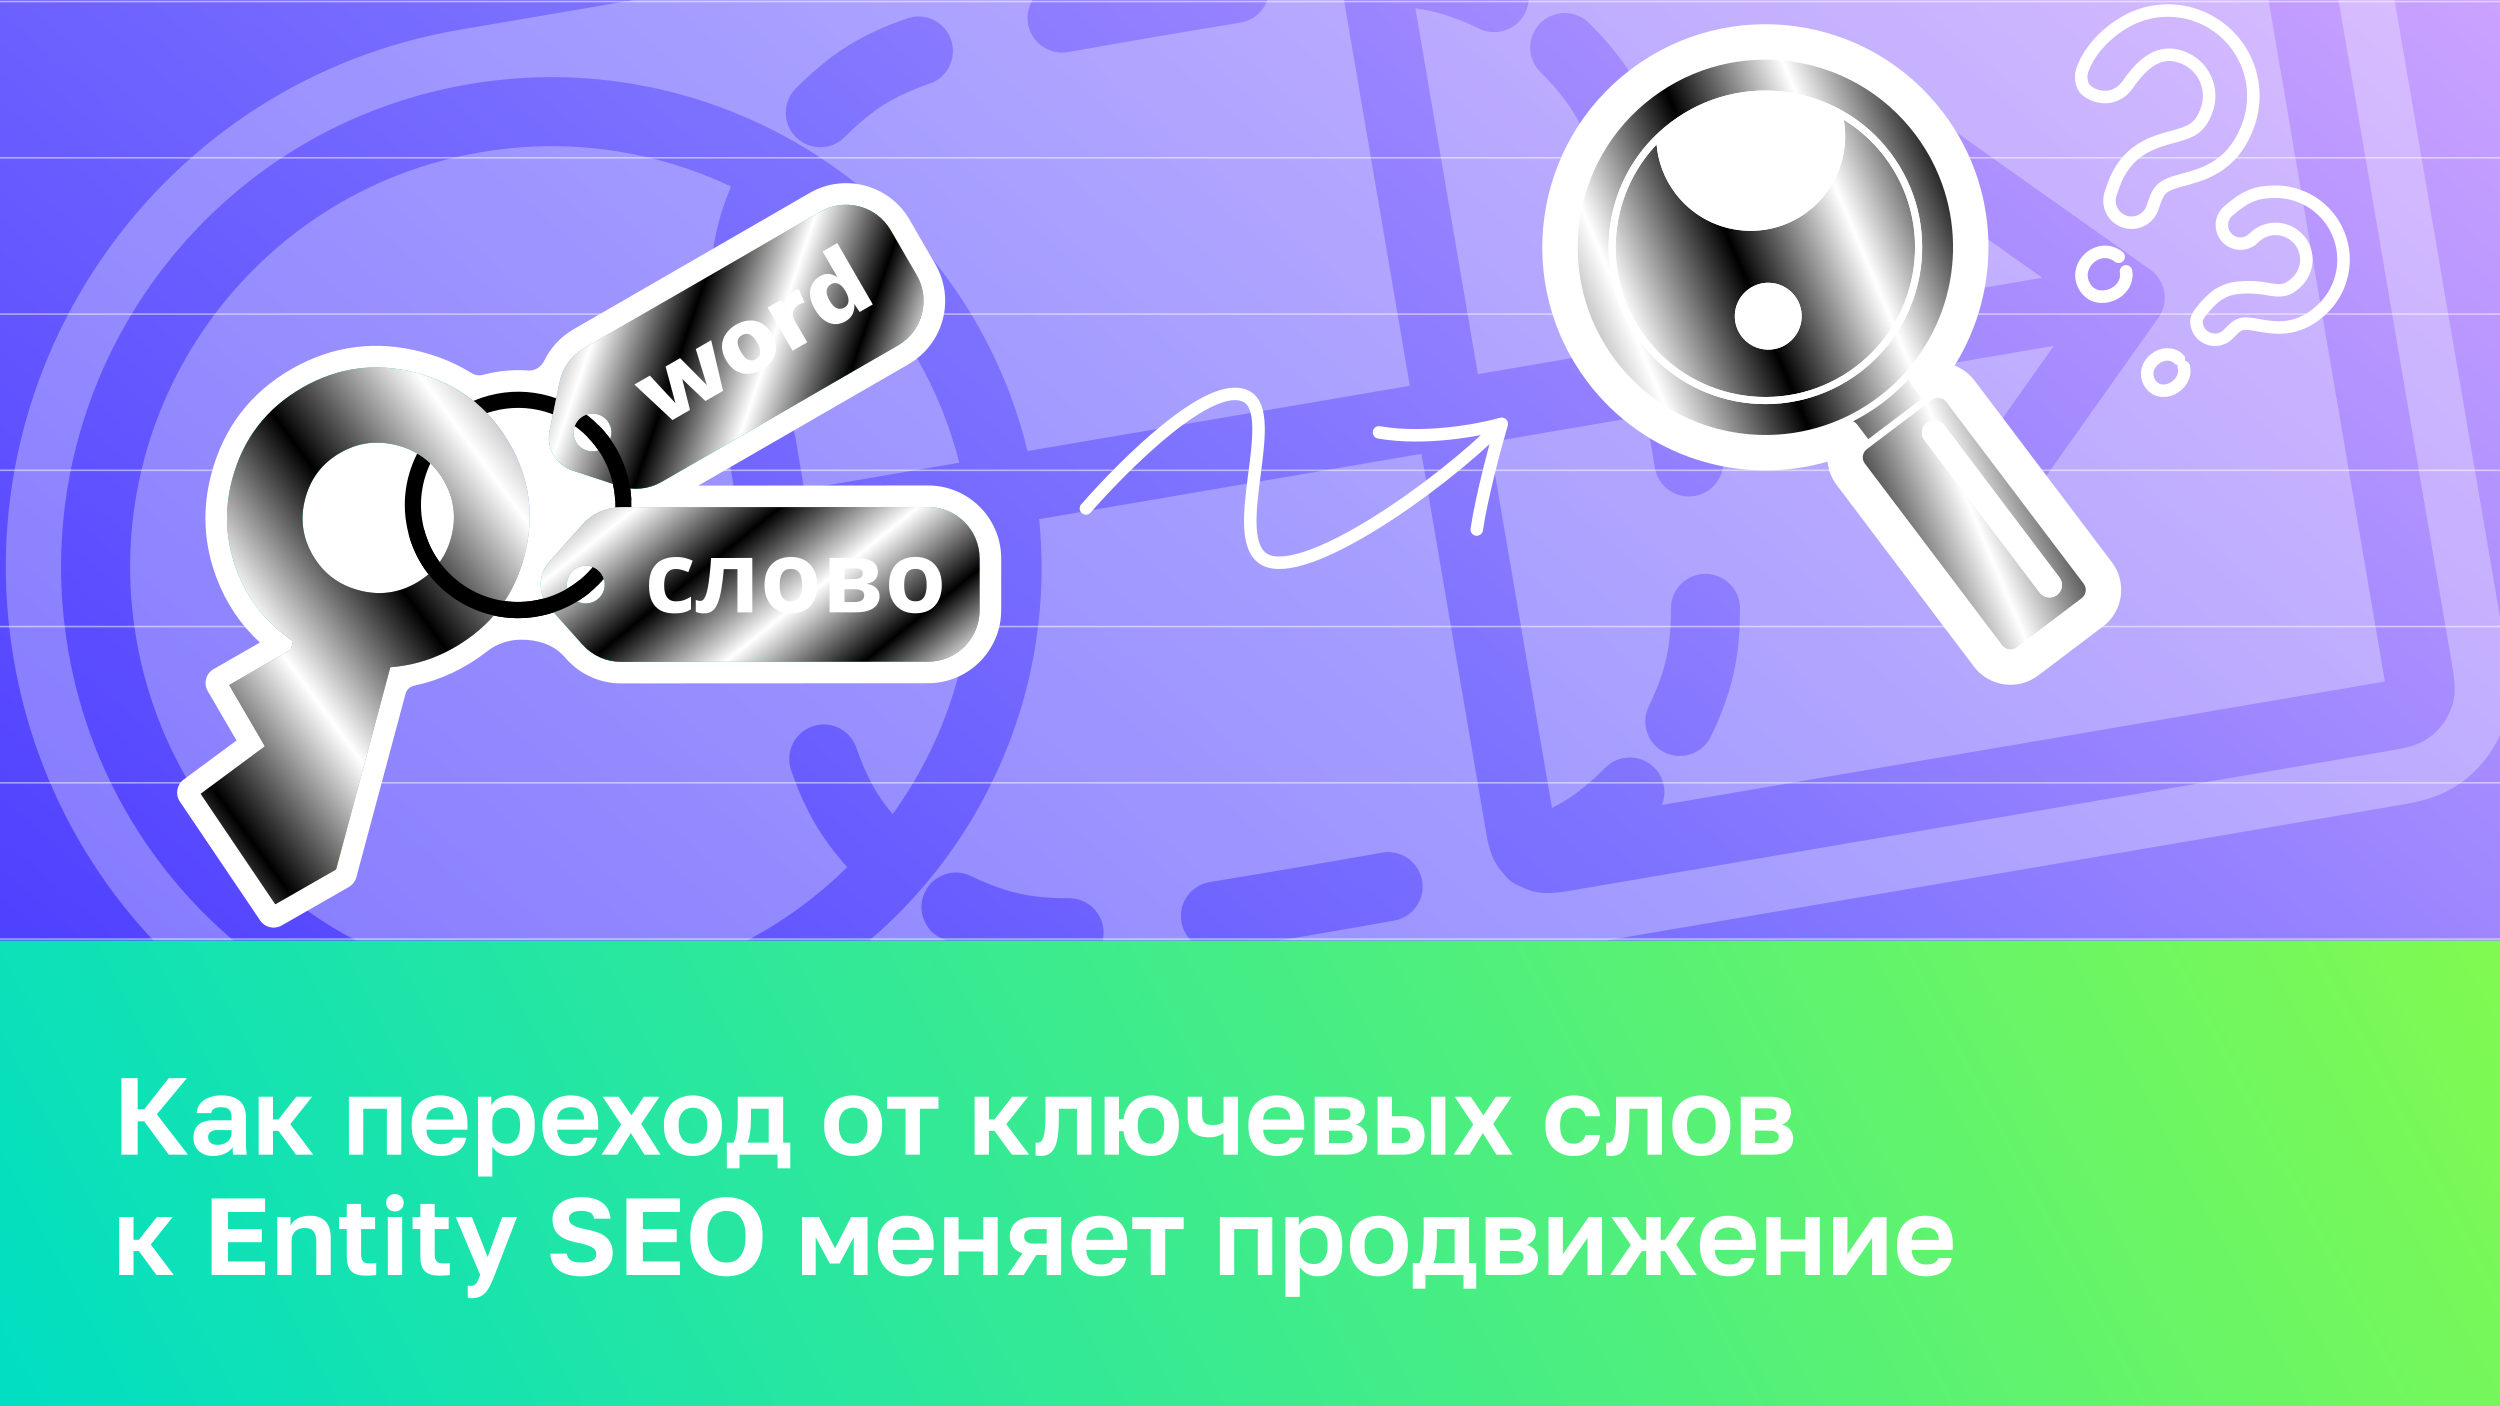 <svg width="1600" height="900" viewBox="0 0 1600 900" fill="none" xmlns="http://www.w3.org/2000/svg">
<g clip-path="url(#clip0_18138_70022)">
<rect width="1600" height="900" fill="url(#paint0_linear_18138_70022)"/>
<g clip-path="url(#clip1_18138_70022)">
<rect width="1600" height="602" fill="url(#paint1_linear_18138_70022)"/>
<g opacity="0.5">
<g clip-path="url(#clip2_18138_70022)">
<path d="M-540 -1299H2141M-540 -1199H2141M-540 -1099H2141M-540 -999H2141M-540 -899H2141M-540 -799H2141M-540 -699H2141M-540 -599H2141M-540 -499H2141M-540 -399H2141M-540 -299H2141M-540 -199H2141M-540 -99H2141M-540 1H2141M-540 101H2141M-540 201H2141M-540 301H2141M-540 401H2141M-540 501H2141M-540 601H2141M-540 701H2141M-540 801H2141M-540 901H2141M-540 1001H2141M-540 1101H2141M-540 1201H2141M-540 1301H2141M-540 1401H2141M-540 1501H2141M-540 1601H2141M-540 1701H2141M-540 1801H2141M-540 1901H2141" stroke="white"/>
</g>
</g>
</g>
<path d="M77.67 739V690H88.1V709.95H92.3L108.05 690H119.6L100.35 713.17L120.3 739H107.98L92.3 717.65H88.1V739H77.67ZM136.344 739.84C134.337 739.84 132.564 739.537 131.024 738.93C129.484 738.323 128.177 737.507 127.104 736.48C126.03 735.453 125.214 734.24 124.654 732.84C124.094 731.393 123.814 729.83 123.814 728.15C123.814 726.283 124.094 724.65 124.654 723.25C125.214 721.85 126.03 720.683 127.104 719.75C128.224 718.817 129.624 718.117 131.304 717.65C132.984 717.183 134.92 716.95 137.114 716.95H148.174V715.2C148.174 713.987 148.034 712.96 147.754 712.12C147.52 711.233 147.124 710.557 146.564 710.09C146.004 709.577 145.28 709.203 144.394 708.97C143.554 708.737 142.527 708.62 141.314 708.62C140.287 708.62 139.4 708.713 138.654 708.9C137.907 709.087 137.277 709.367 136.764 709.74C136.297 710.067 135.924 710.463 135.644 710.93C135.41 711.35 135.247 711.84 135.154 712.4H125.914C126.007 710.767 126.404 709.273 127.104 707.92C127.85 706.52 128.877 705.33 130.184 704.35C131.537 703.323 133.17 702.53 135.084 701.97C136.997 701.363 139.19 701.06 141.664 701.06C144.044 701.06 146.19 701.317 148.104 701.83C150.064 702.343 151.72 703.183 153.074 704.35C154.474 705.47 155.547 706.94 156.294 708.76C157.04 710.533 157.414 712.727 157.414 715.34V729.55C157.414 731.51 157.437 733.237 157.484 734.73C157.577 736.177 157.717 737.6 157.904 739H149.294C149.154 738.487 149.06 738.067 149.014 737.74C149.014 737.367 148.99 737.017 148.944 736.69C148.944 736.317 148.944 735.943 148.944 735.57C148.944 735.197 148.944 734.753 148.944 734.24C148.43 734.987 147.777 735.71 146.984 736.41C146.237 737.063 145.327 737.647 144.254 738.16C143.227 738.673 142.06 739.07 140.754 739.35C139.447 739.677 137.977 739.84 136.344 739.84ZM139.214 732.7C140.38 732.7 141.477 732.56 142.504 732.28C143.577 731.953 144.534 731.487 145.374 730.88C146.214 730.227 146.89 729.41 147.404 728.43C147.917 727.403 148.174 726.26 148.174 725V723.25H138.864C137.09 723.25 135.69 723.67 134.664 724.51C133.684 725.303 133.194 726.4 133.194 727.8C133.194 729.293 133.707 730.483 134.734 731.37C135.76 732.257 137.254 732.7 139.214 732.7ZM165.547 739V701.9H174.717V716.46H178.217L189.627 701.9H199.777L185.777 719.47L200.477 739H189.417L178.217 723.74H174.717V739H165.547ZM223.311 739V701.9H256.841V739H247.601V709.6H232.481V739H223.311ZM282.014 739.84C279.494 739.84 277.09 739.467 274.804 738.72C272.564 737.927 270.604 736.76 268.924 735.22C267.29 733.633 265.96 731.65 264.934 729.27C263.954 726.89 263.464 724.067 263.464 720.8V719.4C263.464 716.32 263.93 713.637 264.864 711.35C265.797 709.063 267.08 707.173 268.714 705.68C270.347 704.14 272.237 702.997 274.384 702.25C276.577 701.457 278.887 701.06 281.314 701.06C287.147 701.06 291.58 702.6 294.614 705.68C297.647 708.76 299.164 713.217 299.164 719.05V722.97H272.914C272.96 724.603 273.24 726.027 273.754 727.24C274.314 728.407 274.99 729.363 275.784 730.11C276.624 730.857 277.58 731.417 278.654 731.79C279.727 732.117 280.87 732.28 282.084 732.28C284.417 732.28 286.19 731.93 287.404 731.23C288.617 730.53 289.48 729.503 289.994 728.15H298.464C298.09 730.11 297.437 731.813 296.504 733.26C295.57 734.707 294.38 735.92 292.934 736.9C291.534 737.88 289.9 738.603 288.034 739.07C286.214 739.583 284.207 739.84 282.014 739.84ZM281.664 708.62C280.544 708.62 279.47 708.76 278.444 709.04C277.417 709.32 276.507 709.763 275.714 710.37C274.92 710.977 274.267 711.793 273.754 712.82C273.24 713.8 272.96 715.037 272.914 716.53H290.204C290.157 714.99 289.9 713.73 289.434 712.75C288.967 711.723 288.36 710.907 287.614 710.3C286.867 709.647 285.98 709.203 284.954 708.97C283.974 708.737 282.877 708.62 281.664 708.62ZM305.889 753V701.9H314.429V707.36C314.896 706.52 315.502 705.727 316.249 704.98C316.996 704.187 317.859 703.51 318.839 702.95C319.866 702.39 321.009 701.947 322.269 701.62C323.529 701.247 324.929 701.06 326.469 701.06C328.942 701.06 331.136 701.457 333.049 702.25C335.009 702.997 336.666 704.14 338.019 705.68C339.372 707.173 340.399 709.063 341.099 711.35C341.846 713.637 342.219 716.32 342.219 719.4V720.8C342.219 724.02 341.846 726.82 341.099 729.2C340.399 731.58 339.349 733.563 337.949 735.15C336.596 736.69 334.939 737.857 332.979 738.65C331.066 739.443 328.896 739.84 326.469 739.84C325.209 739.84 324.019 739.7 322.899 739.42C321.779 739.14 320.729 738.743 319.749 738.23C318.816 737.67 317.952 737.04 317.159 736.34C316.366 735.593 315.666 734.777 315.059 733.89V753H305.889ZM324.299 732C325.512 732 326.632 731.767 327.659 731.3C328.686 730.833 329.572 730.157 330.319 729.27C331.112 728.337 331.719 727.17 332.139 725.77C332.606 724.323 332.839 722.667 332.839 720.8V719.4C332.839 717.58 332.629 716.04 332.209 714.78C331.789 713.473 331.206 712.4 330.459 711.56C329.759 710.673 328.872 710.02 327.799 709.6C326.726 709.133 325.559 708.9 324.299 708.9C322.992 708.9 321.756 709.087 320.589 709.46C319.469 709.833 318.489 710.393 317.649 711.14C316.856 711.887 316.226 712.82 315.759 713.94C315.292 715.06 315.059 716.413 315.059 718V722.2C315.059 723.88 315.269 725.327 315.689 726.54C316.156 727.753 316.786 728.78 317.579 729.62C318.419 730.413 319.399 731.02 320.519 731.44C321.639 731.813 322.899 732 324.299 732ZM365.686 739.84C363.166 739.84 360.762 739.467 358.476 738.72C356.236 737.927 354.276 736.76 352.596 735.22C350.962 733.633 349.632 731.65 348.606 729.27C347.626 726.89 347.136 724.067 347.136 720.8V719.4C347.136 716.32 347.602 713.637 348.536 711.35C349.469 709.063 350.752 707.173 352.386 705.68C354.019 704.14 355.909 702.997 358.056 702.25C360.249 701.457 362.559 701.06 364.986 701.06C370.819 701.06 375.252 702.6 378.286 705.68C381.319 708.76 382.836 713.217 382.836 719.05V722.97H356.586C356.632 724.603 356.912 726.027 357.426 727.24C357.986 728.407 358.662 729.363 359.456 730.11C360.296 730.857 361.252 731.417 362.326 731.79C363.399 732.117 364.542 732.28 365.756 732.28C368.089 732.28 369.862 731.93 371.076 731.23C372.289 730.53 373.152 729.503 373.666 728.15H382.136C381.762 730.11 381.109 731.813 380.176 733.26C379.242 734.707 378.052 735.92 376.606 736.9C375.206 737.88 373.572 738.603 371.706 739.07C369.886 739.583 367.879 739.84 365.686 739.84ZM365.336 708.62C364.216 708.62 363.142 708.76 362.116 709.04C361.089 709.32 360.179 709.763 359.386 710.37C358.592 710.977 357.939 711.793 357.426 712.82C356.912 713.8 356.632 715.037 356.586 716.53H373.876C373.829 714.99 373.572 713.73 373.106 712.75C372.639 711.723 372.032 710.907 371.286 710.3C370.539 709.647 369.652 709.203 368.626 708.97C367.646 708.737 366.549 708.62 365.336 708.62ZM384.974 739L397.574 719.68L385.674 701.9H395.964L404.084 713.8L412.064 701.9H422.074L410.314 719.33L422.774 739H412.414L403.734 725.14L395.124 739H384.974ZM443.479 739.84C440.959 739.84 438.555 739.467 436.269 738.72C434.029 737.927 432.069 736.737 430.389 735.15C428.709 733.517 427.379 731.533 426.399 729.2C425.419 726.82 424.929 724.02 424.929 720.8V719.4C424.929 716.413 425.419 713.777 426.399 711.49C427.379 709.157 428.709 707.22 430.389 705.68C432.069 704.14 434.029 702.997 436.269 702.25C438.555 701.457 440.959 701.06 443.479 701.06C445.999 701.06 448.379 701.457 450.619 702.25C452.859 702.997 454.819 704.14 456.499 705.68C458.225 707.22 459.579 709.157 460.559 711.49C461.539 713.777 462.029 716.413 462.029 719.4V720.8C462.029 723.973 461.539 726.75 460.559 729.13C459.579 731.463 458.225 733.447 456.499 735.08C454.819 736.667 452.859 737.857 450.619 738.65C448.379 739.443 445.999 739.84 443.479 739.84ZM443.479 732C444.785 732 445.999 731.767 447.119 731.3C448.239 730.833 449.195 730.133 449.989 729.2C450.829 728.267 451.482 727.1 451.949 725.7C452.415 724.3 452.649 722.667 452.649 720.8V719.4C452.649 717.72 452.415 716.227 451.949 714.92C451.482 713.613 450.829 712.517 449.989 711.63C449.195 710.697 448.239 710.02 447.119 709.6C445.999 709.133 444.785 708.9 443.479 708.9C442.172 708.9 440.935 709.133 439.769 709.6C438.649 710.02 437.692 710.697 436.899 711.63C436.105 712.517 435.475 713.613 435.009 714.92C434.542 716.227 434.309 717.72 434.309 719.4V720.8C434.309 722.667 434.542 724.323 435.009 725.77C435.475 727.17 436.105 728.337 436.899 729.27C437.692 730.157 438.649 730.833 439.769 731.3C440.935 731.767 442.172 732 443.479 732ZM465.168 747.75V731.3H469.368C469.834 730.6 470.231 729.597 470.558 728.29C470.931 726.937 471.234 725.443 471.468 723.81C471.701 722.13 471.864 720.38 471.958 718.56C472.098 716.693 472.168 714.85 472.168 713.03V701.9H501.218V731.3H505.768V747.75H497.648V739H473.288V747.75H465.168ZM478.398 731.3H491.978V709.6H480.638V714.5C480.638 716.087 480.591 717.697 480.498 719.33C480.451 720.917 480.334 722.457 480.148 723.95C480.008 725.397 479.774 726.75 479.448 728.01C479.168 729.27 478.818 730.367 478.398 731.3ZM546.018 739.84C543.498 739.84 541.094 739.467 538.808 738.72C536.568 737.927 534.608 736.737 532.928 735.15C531.248 733.517 529.918 731.533 528.938 729.2C527.958 726.82 527.468 724.02 527.468 720.8V719.4C527.468 716.413 527.958 713.777 528.938 711.49C529.918 709.157 531.248 707.22 532.928 705.68C534.608 704.14 536.568 702.997 538.808 702.25C541.094 701.457 543.498 701.06 546.018 701.06C548.538 701.06 550.918 701.457 553.158 702.25C555.398 702.997 557.358 704.14 559.038 705.68C560.764 707.22 562.118 709.157 563.098 711.49C564.078 713.777 564.568 716.413 564.568 719.4V720.8C564.568 723.973 564.078 726.75 563.098 729.13C562.118 731.463 560.764 733.447 559.038 735.08C557.358 736.667 555.398 737.857 553.158 738.65C550.918 739.443 548.538 739.84 546.018 739.84ZM546.018 732C547.324 732 548.538 731.767 549.658 731.3C550.778 730.833 551.734 730.133 552.528 729.2C553.368 728.267 554.021 727.1 554.488 725.7C554.954 724.3 555.188 722.667 555.188 720.8V719.4C555.188 717.72 554.954 716.227 554.488 714.92C554.021 713.613 553.368 712.517 552.528 711.63C551.734 710.697 550.778 710.02 549.658 709.6C548.538 709.133 547.324 708.9 546.018 708.9C544.711 708.9 543.474 709.133 542.308 709.6C541.188 710.02 540.231 710.697 539.438 711.63C538.644 712.517 538.014 713.613 537.548 714.92C537.081 716.227 536.848 717.72 536.848 719.4V720.8C536.848 722.667 537.081 724.323 537.548 725.77C538.014 727.17 538.644 728.337 539.438 729.27C540.231 730.157 541.188 730.833 542.308 731.3C543.474 731.767 544.711 732 546.018 732ZM579.537 739V709.6H567.707V701.9H600.607V709.6H588.777V739H579.537ZM623.76 739V701.9H632.93V716.46H636.43L647.84 701.9H657.99L643.99 719.47L658.69 739H647.63L636.43 723.74H632.93V739H623.76ZM665.603 739.84C665.416 739.84 665.206 739.84 664.973 739.84C664.739 739.84 664.483 739.817 664.203 739.77C663.969 739.77 663.713 739.747 663.433 739.7C663.199 739.7 662.989 739.677 662.803 739.63V731.3C662.943 731.347 663.293 731.37 663.853 731.37C664.786 731.37 665.556 731.113 666.163 730.6C666.816 730.04 667.353 729.107 667.773 727.8C668.239 726.493 668.566 724.767 668.753 722.62C668.986 720.427 669.103 717.72 669.103 714.5V701.9H698.503V739H689.263V709.6H677.643V715.9C677.643 720.707 677.386 724.673 676.873 727.8C676.406 730.88 675.659 733.307 674.633 735.08C673.653 736.853 672.416 738.09 670.923 738.79C669.429 739.49 667.656 739.84 665.603 739.84ZM706.954 739V701.9H716.124V716.25H719.064C719.39 713.73 720.044 711.537 721.024 709.67C722.05 707.757 723.334 706.17 724.874 704.91C726.414 703.65 728.187 702.693 730.194 702.04C732.2 701.387 734.347 701.06 736.634 701.06C739.107 701.06 741.44 701.457 743.634 702.25C745.827 702.997 747.717 704.14 749.304 705.68C750.937 707.22 752.197 709.133 753.084 711.42C754.017 713.707 754.484 716.367 754.484 719.4V720.8C754.484 723.973 754.017 726.75 753.084 729.13C752.15 731.51 750.89 733.493 749.304 735.08C747.717 736.667 745.827 737.857 743.634 738.65C741.44 739.443 739.107 739.84 736.634 739.84C734.347 739.84 732.177 739.513 730.124 738.86C728.117 738.207 726.344 737.227 724.804 735.92C723.264 734.613 721.98 732.98 720.954 731.02C719.974 729.013 719.344 726.657 719.064 723.95H716.124V739H706.954ZM736.634 732C737.754 732 738.827 731.79 739.854 731.37C740.88 730.903 741.767 730.227 742.514 729.34C743.307 728.407 743.937 727.24 744.404 725.84C744.87 724.44 745.104 722.76 745.104 720.8V719.4C745.104 717.58 744.87 716.017 744.404 714.71C743.937 713.403 743.307 712.307 742.514 711.42C741.767 710.533 740.88 709.903 739.854 709.53C738.827 709.11 737.754 708.9 736.634 708.9C735.514 708.9 734.44 709.11 733.414 709.53C732.387 709.903 731.477 710.533 730.684 711.42C729.937 712.307 729.33 713.403 728.864 714.71C728.397 716.017 728.164 717.58 728.164 719.4V720.8C728.164 722.76 728.397 724.463 728.864 725.91C729.33 727.31 729.937 728.477 730.684 729.41C731.477 730.297 732.387 730.95 733.414 731.37C734.44 731.79 735.514 732 736.634 732ZM783.071 739V725.35C781.998 726.003 780.714 726.587 779.221 727.1C777.728 727.613 775.908 727.87 773.761 727.87C771.521 727.87 769.538 727.59 767.811 727.03C766.131 726.47 764.708 725.677 763.541 724.65C762.421 723.577 761.558 722.2 760.951 720.52C760.391 718.793 760.111 716.787 760.111 714.5V701.9H769.351V713.45C769.351 714.663 769.468 715.69 769.701 716.53C769.934 717.37 770.331 718.047 770.891 718.56C771.451 719.073 772.174 719.447 773.061 719.68C773.948 719.913 775.021 720.03 776.281 720.03C778.008 720.03 779.431 719.82 780.551 719.4C781.718 718.98 782.558 718.583 783.071 718.21V701.9H792.311V739H783.071ZM817.541 739.84C815.021 739.84 812.618 739.467 810.331 738.72C808.091 737.927 806.131 736.76 804.451 735.22C802.818 733.633 801.488 731.65 800.461 729.27C799.481 726.89 798.991 724.067 798.991 720.8V719.4C798.991 716.32 799.458 713.637 800.391 711.35C801.324 709.063 802.608 707.173 804.241 705.68C805.874 704.14 807.764 702.997 809.911 702.25C812.104 701.457 814.414 701.06 816.841 701.06C822.674 701.06 827.108 702.6 830.141 705.68C833.174 708.76 834.691 713.217 834.691 719.05V722.97H808.441C808.488 724.603 808.768 726.027 809.281 727.24C809.841 728.407 810.518 729.363 811.311 730.11C812.151 730.857 813.108 731.417 814.181 731.79C815.254 732.117 816.398 732.28 817.611 732.28C819.944 732.28 821.718 731.93 822.931 731.23C824.144 730.53 825.008 729.503 825.521 728.15H833.991C833.618 730.11 832.964 731.813 832.031 733.26C831.098 734.707 829.908 735.92 828.461 736.9C827.061 737.88 825.428 738.603 823.561 739.07C821.741 739.583 819.734 739.84 817.541 739.84ZM817.191 708.62C816.071 708.62 814.998 708.76 813.971 709.04C812.944 709.32 812.034 709.763 811.241 710.37C810.448 710.977 809.794 711.793 809.281 712.82C808.768 713.8 808.488 715.037 808.441 716.53H825.731C825.684 714.99 825.428 713.73 824.961 712.75C824.494 711.723 823.888 710.907 823.141 710.3C822.394 709.647 821.508 709.203 820.481 708.97C819.501 708.737 818.404 708.62 817.191 708.62ZM841.416 739V701.9H859.966C862.346 701.9 864.376 702.157 866.056 702.67C867.783 703.137 869.206 703.813 870.326 704.7C871.446 705.587 872.263 706.637 872.776 707.85C873.29 709.063 873.546 710.393 873.546 711.84C873.546 712.68 873.406 713.52 873.126 714.36C872.846 715.2 872.45 715.97 871.936 716.67C871.47 717.37 870.863 718 870.116 718.56C869.416 719.073 868.6 719.47 867.666 719.75C869.953 720.31 871.726 721.383 872.986 722.97C874.293 724.51 874.946 726.33 874.946 728.43C874.946 731.65 873.826 734.217 871.586 736.13C869.346 738.043 865.94 739 861.366 739H841.416ZM850.586 731.58H859.546C861.646 731.58 863.186 731.277 864.166 730.67C865.193 730.017 865.706 728.99 865.706 727.59C865.706 726.19 865.216 725.187 864.236 724.58C863.303 723.927 861.74 723.6 859.546 723.6H850.586V731.58ZM850.586 716.74H858.636C859.71 716.74 860.596 716.67 861.296 716.53C862.043 716.39 862.626 716.157 863.046 715.83C863.513 715.503 863.84 715.107 864.026 714.64C864.213 714.173 864.306 713.637 864.306 713.03C864.306 712.423 864.213 711.887 864.026 711.42C863.84 710.953 863.513 710.58 863.046 710.3C862.58 709.973 861.996 709.74 861.296 709.6C860.596 709.413 859.71 709.32 858.636 709.32H850.586V716.74ZM881.68 739V701.9H890.85V714.36H897.36C899.787 714.36 901.887 714.617 903.66 715.13C905.433 715.643 906.903 716.413 908.07 717.44C909.283 718.467 910.193 719.75 910.8 721.29C911.407 722.83 911.71 724.627 911.71 726.68C911.71 728.453 911.43 730.11 910.87 731.65C910.357 733.19 909.517 734.497 908.35 735.57C907.183 736.643 905.69 737.483 903.87 738.09C902.05 738.697 899.88 739 897.36 739H881.68ZM890.85 731.58H896.31C898.55 731.58 900.137 731.16 901.07 730.32C902.003 729.48 902.47 728.267 902.47 726.68C902.47 725.047 901.98 723.81 901 722.97C900.067 722.13 898.503 721.71 896.31 721.71H890.85V731.58ZM915.84 739V701.9H925.01V739H915.84ZM930.277 739L942.877 719.68L930.977 701.9H941.267L949.387 713.8L957.367 701.9H967.377L955.617 719.33L968.077 739H957.717L949.037 725.14L940.427 739H930.277ZM1007.3 739.84C1004.73 739.84 1002.33 739.443 1000.09 738.65C997.895 737.857 995.982 736.667 994.348 735.08C992.715 733.493 991.432 731.51 990.498 729.13C989.565 726.75 989.098 723.973 989.098 720.8V719.4C989.098 716.413 989.588 713.777 990.568 711.49C991.548 709.203 992.855 707.29 994.488 705.75C996.168 704.21 998.105 703.043 1000.3 702.25C1002.54 701.457 1004.87 701.06 1007.3 701.06C1009.91 701.06 1012.22 701.41 1014.23 702.11C1016.28 702.81 1018.01 703.767 1019.41 704.98C1020.81 706.193 1021.91 707.617 1022.7 709.25C1023.49 710.883 1023.96 712.61 1024.1 714.43H1014.72C1014.53 713.637 1014.25 712.89 1013.88 712.19C1013.51 711.49 1013.02 710.883 1012.41 710.37C1011.85 709.857 1011.13 709.483 1010.24 709.25C1009.4 709.017 1008.42 708.9 1007.3 708.9C1006.13 708.9 1005.01 709.11 1003.94 709.53C1002.87 709.95 1001.91 710.58 1001.07 711.42C1000.28 712.26 999.645 713.357 999.178 714.71C998.712 716.017 998.478 717.58 998.478 719.4V720.8C998.478 722.76 998.688 724.463 999.108 725.91C999.575 727.31 1000.21 728.477 1001 729.41C1001.79 730.297 1002.73 730.95 1003.8 731.37C1004.87 731.79 1006.04 732 1007.3 732C1009.12 732 1010.68 731.533 1011.99 730.6C1013.34 729.62 1014.25 728.22 1014.72 726.4H1024.1C1023.87 728.453 1023.28 730.32 1022.35 732C1021.46 733.633 1020.27 735.033 1018.78 736.2C1017.33 737.367 1015.63 738.277 1013.67 738.93C1011.76 739.537 1009.63 739.84 1007.3 739.84ZM1030.78 739.84C1030.59 739.84 1030.38 739.84 1030.15 739.84C1029.92 739.84 1029.66 739.817 1029.38 739.77C1029.15 739.77 1028.89 739.747 1028.61 739.7C1028.38 739.7 1028.17 739.677 1027.98 739.63V731.3C1028.12 731.347 1028.47 731.37 1029.03 731.37C1029.96 731.37 1030.73 731.113 1031.34 730.6C1031.99 730.04 1032.53 729.107 1032.95 727.8C1033.42 726.493 1033.74 724.767 1033.93 722.62C1034.16 720.427 1034.28 717.72 1034.28 714.5V701.9H1063.68V739H1054.44V709.6H1042.82V715.9C1042.82 720.707 1042.56 724.673 1042.05 727.8C1041.58 730.88 1040.84 733.307 1039.81 735.08C1038.83 736.853 1037.59 738.09 1036.1 738.79C1034.61 739.49 1032.83 739.84 1030.78 739.84ZM1088.86 739.84C1086.34 739.84 1083.94 739.467 1081.65 738.72C1079.41 737.927 1077.45 736.737 1075.77 735.15C1074.09 733.517 1072.76 731.533 1071.78 729.2C1070.8 726.82 1070.31 724.02 1070.31 720.8V719.4C1070.31 716.413 1070.8 713.777 1071.78 711.49C1072.76 709.157 1074.09 707.22 1075.77 705.68C1077.45 704.14 1079.41 702.997 1081.65 702.25C1083.94 701.457 1086.34 701.06 1088.86 701.06C1091.38 701.06 1093.76 701.457 1096 702.25C1098.24 702.997 1100.2 704.14 1101.88 705.68C1103.61 707.22 1104.96 709.157 1105.94 711.49C1106.92 713.777 1107.41 716.413 1107.41 719.4V720.8C1107.41 723.973 1106.92 726.75 1105.94 729.13C1104.96 731.463 1103.61 733.447 1101.88 735.08C1100.2 736.667 1098.24 737.857 1096 738.65C1093.76 739.443 1091.38 739.84 1088.86 739.84ZM1088.86 732C1090.17 732 1091.38 731.767 1092.5 731.3C1093.62 730.833 1094.58 730.133 1095.37 729.2C1096.21 728.267 1096.86 727.1 1097.33 725.7C1097.8 724.3 1098.03 722.667 1098.03 720.8V719.4C1098.03 717.72 1097.8 716.227 1097.33 714.92C1096.86 713.613 1096.21 712.517 1095.37 711.63C1094.58 710.697 1093.62 710.02 1092.5 709.6C1091.38 709.133 1090.17 708.9 1088.86 708.9C1087.55 708.9 1086.32 709.133 1085.15 709.6C1084.03 710.02 1083.07 710.697 1082.28 711.63C1081.49 712.517 1080.86 713.613 1080.39 714.92C1079.92 716.227 1079.69 717.72 1079.69 719.4V720.8C1079.69 722.667 1079.92 724.323 1080.39 725.77C1080.86 727.17 1081.49 728.337 1082.28 729.27C1083.07 730.157 1084.03 730.833 1085.15 731.3C1086.32 731.767 1087.55 732 1088.86 732ZM1114.1 739V701.9H1132.65C1135.03 701.9 1137.06 702.157 1138.74 702.67C1140.47 703.137 1141.89 703.813 1143.01 704.7C1144.13 705.587 1144.95 706.637 1145.46 707.85C1145.98 709.063 1146.23 710.393 1146.23 711.84C1146.23 712.68 1146.09 713.52 1145.81 714.36C1145.53 715.2 1145.14 715.97 1144.62 716.67C1144.16 717.37 1143.55 718 1142.8 718.56C1142.1 719.073 1141.29 719.47 1140.35 719.75C1142.64 720.31 1144.41 721.383 1145.67 722.97C1146.98 724.51 1147.63 726.33 1147.63 728.43C1147.63 731.65 1146.51 734.217 1144.27 736.13C1142.03 738.043 1138.63 739 1134.05 739H1114.1ZM1123.27 731.58H1132.23C1134.33 731.58 1135.87 731.277 1136.85 730.67C1137.88 730.017 1138.39 728.99 1138.39 727.59C1138.39 726.19 1137.9 725.187 1136.92 724.58C1135.99 723.927 1134.43 723.6 1132.23 723.6H1123.27V731.58ZM1123.27 716.74H1131.32C1132.4 716.74 1133.28 716.67 1133.98 716.53C1134.73 716.39 1135.31 716.157 1135.73 715.83C1136.2 715.503 1136.53 715.107 1136.71 714.64C1136.9 714.173 1136.99 713.637 1136.99 713.03C1136.99 712.423 1136.9 711.887 1136.71 711.42C1136.53 710.953 1136.2 710.58 1135.73 710.3C1135.27 709.973 1134.68 709.74 1133.98 709.6C1133.28 709.413 1132.4 709.32 1131.32 709.32H1123.27V716.74ZM76.27 816V778.9H85.44V793.46H88.94L100.35 778.9H110.5L96.5 796.47L111.2 816H100.14L88.94 800.74H85.44V816H76.27ZM135.434 816V767H169.664V775.68H145.934V786.6H167.564V795H145.934V807.32H169.664V816H135.434ZM177.442 816V778.9H185.912V784.36C186.332 783.52 186.892 782.727 187.592 781.98C188.339 781.187 189.202 780.51 190.182 779.95C191.209 779.39 192.375 778.947 193.682 778.62C195.035 778.247 196.552 778.06 198.232 778.06C202.759 778.06 206.119 779.273 208.312 781.7C210.552 784.08 211.672 787.58 211.672 792.2V816H202.432V794.3C202.432 791.547 201.849 789.47 200.682 788.07C199.562 786.623 197.625 785.9 194.872 785.9C193.472 785.9 192.235 786.133 191.162 786.6C190.089 787.067 189.202 787.697 188.502 788.49C187.849 789.237 187.359 790.123 187.032 791.15C186.752 792.13 186.612 793.18 186.612 794.3V816H177.442ZM234.463 816.42C232.27 816.42 230.38 816.21 228.793 815.79C227.206 815.323 225.9 814.6 224.873 813.62C223.846 812.64 223.1 811.357 222.633 809.77C222.166 808.183 221.933 806.293 221.933 804.1V786.6H216.963V778.9H221.933V770.5H231.103V778.9H240.063V786.6H231.103V802.7C231.103 803.727 231.196 804.613 231.383 805.36C231.57 806.06 231.873 806.667 232.293 807.18C232.713 807.693 233.25 808.067 233.903 808.3C234.603 808.487 235.49 808.58 236.563 808.58C237.263 808.58 237.963 808.58 238.663 808.58C239.363 808.533 240.063 808.463 240.763 808.37V816.07C239.83 816.163 238.896 816.233 237.963 816.28C237.03 816.373 235.863 816.42 234.463 816.42ZM248.21 816V778.9H257.38V816H248.21ZM252.76 775.33C251.127 775.33 249.774 774.817 248.7 773.79C247.674 772.763 247.16 771.433 247.16 769.8C247.16 768.12 247.674 766.767 248.7 765.74C249.774 764.713 251.127 764.2 252.76 764.2C254.394 764.2 255.724 764.737 256.75 765.81C257.824 766.837 258.36 768.167 258.36 769.8C258.36 771.433 257.824 772.763 256.75 773.79C255.724 774.817 254.394 775.33 252.76 775.33ZM281.563 816.42C279.369 816.42 277.479 816.21 275.893 815.79C274.306 815.323 272.999 814.6 271.973 813.62C270.946 812.64 270.199 811.357 269.733 809.77C269.266 808.183 269.033 806.293 269.033 804.1V786.6H264.063V778.9H269.033V770.5H278.203V778.9H287.163V786.6H278.203V802.7C278.203 803.727 278.296 804.613 278.483 805.36C278.669 806.06 278.973 806.667 279.393 807.18C279.813 807.693 280.349 808.067 281.003 808.3C281.703 808.487 282.589 808.58 283.663 808.58C284.363 808.58 285.063 808.58 285.763 808.58C286.463 808.533 287.163 808.463 287.863 808.37V816.07C286.929 816.163 285.996 816.233 285.063 816.28C284.129 816.373 282.963 816.42 281.563 816.42ZM301.455 830.84C301.082 830.84 300.732 830.817 300.405 830.77C300.078 830.77 299.728 830.7 299.355 830.56V822.79C299.728 822.883 300.078 822.93 300.405 822.93C300.732 822.977 301.082 823 301.455 823C302.155 823 302.762 822.86 303.275 822.58C303.788 822.347 304.278 821.95 304.745 821.39C305.212 820.83 305.632 820.107 306.005 819.22C306.425 818.333 306.868 817.26 307.335 816L291.655 778.9H302.015L312.095 804.52L321.405 778.9H330.855L316.575 816C315.595 818.613 314.638 820.853 313.705 822.72C312.772 824.633 311.745 826.173 310.625 827.34C309.505 828.553 308.222 829.44 306.775 830C305.328 830.56 303.555 830.84 301.455 830.84ZM372.161 816.84C368.941 816.84 366.094 816.49 363.621 815.79C361.194 815.09 359.141 814.11 357.461 812.85C355.781 811.59 354.497 810.073 353.611 808.3C352.771 806.48 352.304 804.497 352.211 802.35H362.711C362.897 803.237 363.177 804.053 363.551 804.8C363.924 805.5 364.484 806.083 365.231 806.55C365.977 807.017 366.911 807.39 368.031 807.67C369.151 807.903 370.527 808.02 372.161 808.02C373.841 808.02 375.264 807.903 376.431 807.67C377.644 807.437 378.647 807.11 379.441 806.69C380.234 806.223 380.794 805.663 381.121 805.01C381.447 804.357 381.611 803.61 381.611 802.77C381.611 801.743 381.377 800.857 380.911 800.11C380.491 799.363 379.767 798.71 378.741 798.15C377.714 797.543 376.431 797.03 374.891 796.61C373.351 796.143 371.531 795.7 369.431 795.28C366.911 794.813 364.671 794.183 362.711 793.39C360.797 792.597 359.141 791.617 357.741 790.45C356.387 789.283 355.361 787.86 354.661 786.18C353.961 784.453 353.611 782.447 353.611 780.16C353.611 778.06 354.031 776.17 354.871 774.49C355.757 772.763 356.994 771.27 358.581 770.01C360.214 768.75 362.174 767.793 364.461 767.14C366.747 766.487 369.314 766.16 372.161 766.16C375.241 766.16 377.901 766.487 380.141 767.14C382.381 767.793 384.247 768.727 385.741 769.94C387.281 771.153 388.447 772.6 389.241 774.28C390.034 775.913 390.524 777.803 390.711 779.95H380.281C380.094 779.11 379.814 778.387 379.441 777.78C379.114 777.127 378.624 776.613 377.971 776.24C377.364 775.82 376.571 775.517 375.591 775.33C374.657 775.097 373.514 774.98 372.161 774.98C370.761 774.98 369.547 775.097 368.521 775.33C367.541 775.517 366.724 775.843 366.071 776.31C365.417 776.73 364.927 777.243 364.601 777.85C364.274 778.457 364.111 779.133 364.111 779.88C364.111 780.813 364.321 781.63 364.741 782.33C365.207 782.983 365.884 783.59 366.771 784.15C367.704 784.71 368.871 785.2 370.271 785.62C371.671 786.04 373.351 786.437 375.311 786.81C377.971 787.323 380.327 787.953 382.381 788.7C384.481 789.447 386.231 790.403 387.631 791.57C389.077 792.737 390.174 794.183 390.921 795.91C391.714 797.59 392.111 799.62 392.111 802C392.111 804.24 391.667 806.293 390.781 808.16C389.894 809.98 388.587 811.543 386.861 812.85C385.181 814.11 383.104 815.09 380.631 815.79C378.157 816.49 375.334 816.84 372.161 816.84ZM400.941 816V767H435.171V775.68H411.441V786.6H433.071V795H411.441V807.32H435.171V816H400.941ZM464.938 816.84C461.858 816.84 458.918 816.373 456.118 815.44C453.365 814.46 450.915 812.99 448.768 811.03C446.668 809.023 444.988 806.457 443.728 803.33C442.468 800.157 441.838 796.33 441.838 791.85V790.45C441.838 786.157 442.468 782.493 443.728 779.46C444.988 776.38 446.668 773.86 448.768 771.9C450.915 769.94 453.365 768.493 456.118 767.56C458.918 766.627 461.858 766.16 464.938 766.16C468.018 766.16 470.935 766.627 473.688 767.56C476.488 768.493 478.938 769.94 481.038 771.9C483.185 773.86 484.888 776.38 486.148 779.46C487.408 782.493 488.038 786.133 488.038 790.38V791.78C488.038 796.26 487.408 800.087 486.148 803.26C484.888 806.433 483.185 809.023 481.038 811.03C478.938 812.99 476.488 814.46 473.688 815.44C470.935 816.373 468.018 816.84 464.938 816.84ZM464.938 808.02C466.525 808.02 468.041 807.763 469.488 807.25C470.981 806.69 472.288 805.78 473.408 804.52C474.528 803.26 475.415 801.603 476.068 799.55C476.768 797.497 477.118 794.93 477.118 791.85V790.45C477.118 787.557 476.768 785.13 476.068 783.17C475.415 781.21 474.528 779.623 473.408 778.41C472.288 777.197 470.981 776.333 469.488 775.82C468.041 775.26 466.525 774.98 464.938 774.98C463.351 774.98 461.811 775.26 460.318 775.82C458.871 776.333 457.588 777.197 456.468 778.41C455.348 779.623 454.438 781.21 453.738 783.17C453.085 785.13 452.758 787.557 452.758 790.45V791.85C452.758 794.93 453.085 797.497 453.738 799.55C454.438 801.603 455.348 803.26 456.468 804.52C457.588 805.78 458.871 806.69 460.318 807.25C461.811 807.763 463.351 808.02 464.938 808.02ZM513.291 816V778.9H524.141L534.431 798.92L544.721 778.9H555.221V816H546.401V791.85L537.371 808.65H531.071L522.041 791.85V816H513.291ZM580.402 816.84C577.882 816.84 575.479 816.467 573.192 815.72C570.952 814.927 568.992 813.76 567.312 812.22C565.679 810.633 564.349 808.65 563.322 806.27C562.342 803.89 561.852 801.067 561.852 797.8V796.4C561.852 793.32 562.319 790.637 563.252 788.35C564.186 786.063 565.469 784.173 567.102 782.68C568.736 781.14 570.626 779.997 572.772 779.25C574.966 778.457 577.276 778.06 579.702 778.06C585.536 778.06 589.969 779.6 593.002 782.68C596.036 785.76 597.552 790.217 597.552 796.05V799.97H571.302C571.349 801.603 571.629 803.027 572.142 804.24C572.702 805.407 573.379 806.363 574.172 807.11C575.012 807.857 575.969 808.417 577.042 808.79C578.116 809.117 579.259 809.28 580.472 809.28C582.806 809.28 584.579 808.93 585.792 808.23C587.006 807.53 587.869 806.503 588.382 805.15H596.852C596.479 807.11 595.826 808.813 594.892 810.26C593.959 811.707 592.769 812.92 591.322 813.9C589.922 814.88 588.289 815.603 586.422 816.07C584.602 816.583 582.596 816.84 580.402 816.84ZM580.052 785.62C578.932 785.62 577.859 785.76 576.832 786.04C575.806 786.32 574.896 786.763 574.102 787.37C573.309 787.977 572.656 788.793 572.142 789.82C571.629 790.8 571.349 792.037 571.302 793.53H588.592C588.546 791.99 588.289 790.73 587.822 789.75C587.356 788.723 586.749 787.907 586.002 787.3C585.256 786.647 584.369 786.203 583.342 785.97C582.362 785.737 581.266 785.62 580.052 785.62ZM604.278 816V778.9H613.448V793.25H629.268V778.9H638.508V816H629.268V800.95H613.448V816H604.278ZM644.832 816L654.422 802.07C651.576 801.137 649.499 799.737 648.192 797.87C646.886 795.957 646.232 793.763 646.232 791.29C646.232 789.47 646.559 787.813 647.212 786.32C647.866 784.78 648.799 783.45 650.012 782.33C651.272 781.21 652.859 780.37 654.772 779.81C656.732 779.203 659.019 778.9 661.632 778.9H679.132V816H669.892V803.19H663.242L655.192 816H644.832ZM655.472 791.29C655.472 792.877 655.986 794.043 657.012 794.79C658.086 795.537 659.509 795.91 661.282 795.91H669.892V786.6H661.282C659.509 786.6 658.086 786.997 657.012 787.79C655.986 788.537 655.472 789.703 655.472 791.29ZM704.338 816.84C701.818 816.84 699.415 816.467 697.128 815.72C694.888 814.927 692.928 813.76 691.248 812.22C689.615 810.633 688.285 808.65 687.258 806.27C686.278 803.89 685.788 801.067 685.788 797.8V796.4C685.788 793.32 686.255 790.637 687.188 788.35C688.121 786.063 689.405 784.173 691.038 782.68C692.671 781.14 694.561 779.997 696.708 779.25C698.901 778.457 701.211 778.06 703.638 778.06C709.471 778.06 713.905 779.6 716.938 782.68C719.971 785.76 721.488 790.217 721.488 796.05V799.97H695.238C695.285 801.603 695.565 803.027 696.078 804.24C696.638 805.407 697.315 806.363 698.108 807.11C698.948 807.857 699.905 808.417 700.978 808.79C702.051 809.117 703.195 809.28 704.408 809.28C706.741 809.28 708.515 808.93 709.728 808.23C710.941 807.53 711.805 806.503 712.318 805.15H720.788C720.415 807.11 719.761 808.813 718.828 810.26C717.895 811.707 716.705 812.92 715.258 813.9C713.858 814.88 712.225 815.603 710.358 816.07C708.538 816.583 706.531 816.84 704.338 816.84ZM703.988 785.62C702.868 785.62 701.795 785.76 700.768 786.04C699.741 786.32 698.831 786.763 698.038 787.37C697.245 787.977 696.591 788.793 696.078 789.82C695.565 790.8 695.285 792.037 695.238 793.53H712.528C712.481 791.99 712.225 790.73 711.758 789.75C711.291 788.723 710.685 787.907 709.938 787.3C709.191 786.647 708.305 786.203 707.278 785.97C706.298 785.737 705.201 785.62 703.988 785.62ZM736.49 816V786.6H724.66V778.9H757.56V786.6H745.73V816H736.49ZM780.713 816V778.9H814.243V816H805.003V786.6H789.883V816H780.713ZM822.686 830V778.9H831.226V784.36C831.693 783.52 832.299 782.727 833.046 781.98C833.793 781.187 834.656 780.51 835.636 779.95C836.663 779.39 837.806 778.947 839.066 778.62C840.326 778.247 841.726 778.06 843.266 778.06C845.739 778.06 847.933 778.457 849.846 779.25C851.806 779.997 853.463 781.14 854.816 782.68C856.169 784.173 857.196 786.063 857.896 788.35C858.643 790.637 859.016 793.32 859.016 796.4V797.8C859.016 801.02 858.643 803.82 857.896 806.2C857.196 808.58 856.146 810.563 854.746 812.15C853.393 813.69 851.736 814.857 849.776 815.65C847.863 816.443 845.693 816.84 843.266 816.84C842.006 816.84 840.816 816.7 839.696 816.42C838.576 816.14 837.526 815.743 836.546 815.23C835.613 814.67 834.749 814.04 833.956 813.34C833.163 812.593 832.463 811.777 831.856 810.89V830H822.686ZM841.096 809C842.309 809 843.429 808.767 844.456 808.3C845.483 807.833 846.369 807.157 847.116 806.27C847.909 805.337 848.516 804.17 848.936 802.77C849.403 801.323 849.636 799.667 849.636 797.8V796.4C849.636 794.58 849.426 793.04 849.006 791.78C848.586 790.473 848.003 789.4 847.256 788.56C846.556 787.673 845.669 787.02 844.596 786.6C843.523 786.133 842.356 785.9 841.096 785.9C839.789 785.9 838.553 786.087 837.386 786.46C836.266 786.833 835.286 787.393 834.446 788.14C833.653 788.887 833.023 789.82 832.556 790.94C832.089 792.06 831.856 793.413 831.856 795V799.2C831.856 800.88 832.066 802.327 832.486 803.54C832.953 804.753 833.583 805.78 834.376 806.62C835.216 807.413 836.196 808.02 837.316 808.44C838.436 808.813 839.696 809 841.096 809ZM882.482 816.84C879.962 816.84 877.559 816.467 875.272 815.72C873.032 814.927 871.072 813.737 869.392 812.15C867.712 810.517 866.382 808.533 865.402 806.2C864.422 803.82 863.932 801.02 863.932 797.8V796.4C863.932 793.413 864.422 790.777 865.402 788.49C866.382 786.157 867.712 784.22 869.392 782.68C871.072 781.14 873.032 779.997 875.272 779.25C877.559 778.457 879.962 778.06 882.482 778.06C885.002 778.06 887.382 778.457 889.622 779.25C891.862 779.997 893.822 781.14 895.502 782.68C897.229 784.22 898.582 786.157 899.562 788.49C900.542 790.777 901.032 793.413 901.032 796.4V797.8C901.032 800.973 900.542 803.75 899.562 806.13C898.582 808.463 897.229 810.447 895.502 812.08C893.822 813.667 891.862 814.857 889.622 815.65C887.382 816.443 885.002 816.84 882.482 816.84ZM882.482 809C883.789 809 885.002 808.767 886.122 808.3C887.242 807.833 888.199 807.133 888.992 806.2C889.832 805.267 890.486 804.1 890.952 802.7C891.419 801.3 891.652 799.667 891.652 797.8V796.4C891.652 794.72 891.419 793.227 890.952 791.92C890.486 790.613 889.832 789.517 888.992 788.63C888.199 787.697 887.242 787.02 886.122 786.6C885.002 786.133 883.789 785.9 882.482 785.9C881.176 785.9 879.939 786.133 878.772 786.6C877.652 787.02 876.696 787.697 875.902 788.63C875.109 789.517 874.479 790.613 874.012 791.92C873.546 793.227 873.312 794.72 873.312 796.4V797.8C873.312 799.667 873.546 801.323 874.012 802.77C874.479 804.17 875.109 805.337 875.902 806.27C876.696 807.157 877.652 807.833 878.772 808.3C879.939 808.767 881.176 809 882.482 809ZM904.171 824.75V808.3H908.371C908.838 807.6 909.235 806.597 909.561 805.29C909.935 803.937 910.238 802.443 910.471 800.81C910.705 799.13 910.868 797.38 910.961 795.56C911.101 793.693 911.171 791.85 911.171 790.03V778.9H940.221V808.3H944.771V824.75H936.651V816H912.291V824.75H904.171ZM917.401 808.3H930.981V786.6H919.641V791.5C919.641 793.087 919.595 794.697 919.501 796.33C919.455 797.917 919.338 799.457 919.151 800.95C919.011 802.397 918.778 803.75 918.451 805.01C918.171 806.27 917.821 807.367 917.401 808.3ZM950.791 816V778.9H969.341C971.721 778.9 973.751 779.157 975.431 779.67C977.158 780.137 978.581 780.813 979.701 781.7C980.821 782.587 981.638 783.637 982.151 784.85C982.665 786.063 982.921 787.393 982.921 788.84C982.921 789.68 982.781 790.52 982.501 791.36C982.221 792.2 981.825 792.97 981.311 793.67C980.845 794.37 980.238 795 979.491 795.56C978.791 796.073 977.975 796.47 977.041 796.75C979.328 797.31 981.101 798.383 982.361 799.97C983.668 801.51 984.321 803.33 984.321 805.43C984.321 808.65 983.201 811.217 980.961 813.13C978.721 815.043 975.315 816 970.741 816H950.791ZM959.961 808.58H968.921C971.021 808.58 972.561 808.277 973.541 807.67C974.568 807.017 975.081 805.99 975.081 804.59C975.081 803.19 974.591 802.187 973.611 801.58C972.678 800.927 971.115 800.6 968.921 800.6H959.961V808.58ZM959.961 793.74H968.011C969.085 793.74 969.971 793.67 970.671 793.53C971.418 793.39 972.001 793.157 972.421 792.83C972.888 792.503 973.215 792.107 973.401 791.64C973.588 791.173 973.681 790.637 973.681 790.03C973.681 789.423 973.588 788.887 973.401 788.42C973.215 787.953 972.888 787.58 972.421 787.3C971.955 786.973 971.371 786.74 970.671 786.6C969.971 786.413 969.085 786.32 968.011 786.32H959.961V793.74ZM991.055 816V778.9H1000.23V802.7L1016.75 778.9H1025.29V816H1016.05V792.2L999.525 816H991.055ZM1030.56 816L1043.72 796.68L1031.26 778.9H1040.92L1050.86 793.46H1053.59V778.9H1062.83V793.46H1065.63L1075.64 778.9H1085.16L1072.77 796.47L1085.86 816H1075.5L1065.63 800.74H1062.83V816H1053.59V800.74H1050.79L1040.64 816H1030.56ZM1106.56 816.84C1104.04 816.84 1101.64 816.467 1099.35 815.72C1097.11 814.927 1095.15 813.76 1093.47 812.22C1091.84 810.633 1090.51 808.65 1089.48 806.27C1088.5 803.89 1088.01 801.067 1088.01 797.8V796.4C1088.01 793.32 1088.48 790.637 1089.41 788.35C1090.35 786.063 1091.63 784.173 1093.26 782.68C1094.9 781.14 1096.79 779.997 1098.93 779.25C1101.13 778.457 1103.44 778.06 1105.86 778.06C1111.7 778.06 1116.13 779.6 1119.16 782.68C1122.2 785.76 1123.71 790.217 1123.71 796.05V799.97H1097.46C1097.51 801.603 1097.79 803.027 1098.3 804.24C1098.86 805.407 1099.54 806.363 1100.33 807.11C1101.17 807.857 1102.13 808.417 1103.2 808.79C1104.28 809.117 1105.42 809.28 1106.63 809.28C1108.97 809.28 1110.74 808.93 1111.95 808.23C1113.17 807.53 1114.03 806.503 1114.54 805.15H1123.01C1122.64 807.11 1121.99 808.813 1121.05 810.26C1120.12 811.707 1118.93 812.92 1117.48 813.9C1116.08 814.88 1114.45 815.603 1112.58 816.07C1110.76 816.583 1108.76 816.84 1106.56 816.84ZM1106.21 785.62C1105.09 785.62 1104.02 785.76 1102.99 786.04C1101.97 786.32 1101.06 786.763 1100.26 787.37C1099.47 787.977 1098.82 788.793 1098.3 789.82C1097.79 790.8 1097.51 792.037 1097.46 793.53H1114.75C1114.71 791.99 1114.45 790.73 1113.98 789.75C1113.52 788.723 1112.91 787.907 1112.16 787.3C1111.42 786.647 1110.53 786.203 1109.5 785.97C1108.52 785.737 1107.43 785.62 1106.21 785.62ZM1130.44 816V778.9H1139.61V793.25H1155.43V778.9H1164.67V816H1155.43V800.95H1139.61V816H1130.44ZM1173.16 816V778.9H1182.33V802.7L1198.85 778.9H1207.39V816H1198.15V792.2L1181.63 816H1173.16ZM1232.62 816.84C1230.1 816.84 1227.7 816.467 1225.41 815.72C1223.17 814.927 1221.21 813.76 1219.53 812.22C1217.9 810.633 1216.57 808.65 1215.54 806.27C1214.56 803.89 1214.07 801.067 1214.07 797.8V796.4C1214.07 793.32 1214.54 790.637 1215.47 788.35C1216.4 786.063 1217.69 784.173 1219.32 782.68C1220.95 781.14 1222.84 779.997 1224.99 779.25C1227.18 778.457 1229.49 778.06 1231.92 778.06C1237.75 778.06 1242.19 779.6 1245.22 782.68C1248.25 785.76 1249.77 790.217 1249.77 796.05V799.97H1223.52C1223.57 801.603 1223.85 803.027 1224.36 804.24C1224.92 805.407 1225.6 806.363 1226.39 807.11C1227.23 807.857 1228.19 808.417 1229.26 808.79C1230.33 809.117 1231.48 809.28 1232.69 809.28C1235.02 809.28 1236.8 808.93 1238.01 808.23C1239.22 807.53 1240.09 806.503 1240.6 805.15H1249.07C1248.7 807.11 1248.04 808.813 1247.11 810.26C1246.18 811.707 1244.99 812.92 1243.54 813.9C1242.14 814.88 1240.51 815.603 1238.64 816.07C1236.82 816.583 1234.81 816.84 1232.62 816.84ZM1232.27 785.62C1231.15 785.62 1230.08 785.76 1229.05 786.04C1228.02 786.32 1227.11 786.763 1226.32 787.37C1225.53 787.977 1224.87 788.793 1224.36 789.82C1223.85 790.8 1223.57 792.037 1223.52 793.53H1240.81C1240.76 791.99 1240.51 790.73 1240.04 789.75C1239.57 788.723 1238.97 787.907 1238.22 787.3C1237.47 786.647 1236.59 786.203 1235.56 785.97C1234.58 785.737 1233.48 785.62 1232.27 785.62Z" fill="white"/>
</g>
<g clip-path="url(#clip3_18138_70022)">
<g opacity="0.3" filter="url(#filter0_f_18138_70022)">
<path fill-rule="evenodd" clip-rule="evenodd" d="M1432.21 -174.894C1426.87 -174.425 1421.19 -173.452 1417.26 -172.779L895.714 -83.7L294.082 19.057C104.045 51.515 -23.698 231.882 8.76 421.918C41.218 611.954 221.585 739.697 411.621 707.239L1013.25 604.482L1534.8 515.404C1538.73 514.734 1544.41 513.766 1549.6 512.438C1555.94 510.815 1566.12 507.604 1576.31 500.008C1589.03 490.529 1598.42 477.267 1603.14 462.122C1606.93 449.984 1606.58 439.315 1606 432.801C1605.53 427.469 1604.56 421.79 1603.89 417.862L1603.89 417.856L1514.81 -103.693L1514.81 -103.699C1514.14 -107.627 1513.17 -113.307 1511.84 -118.492C1510.22 -124.827 1507.01 -135.008 1499.41 -145.202C1489.94 -157.922 1476.67 -167.314 1461.53 -172.034C1449.39 -175.816 1438.72 -175.466 1432.21 -174.894ZM657.952 15.442C660.09 27.455 671.562 35.46 683.575 33.322C720.271 26.79 757.026 20.512 793.81 14.494C805.851 12.524 814.016 1.165 812.046 -10.877C810.075 -22.919 798.716 -31.083 786.675 -29.113C749.688 -23.061 712.73 -16.749 675.831 -10.181C663.818 -8.043 655.813 3.429 657.952 15.442ZM594.992 53.537C606.53 49.565 612.663 36.993 608.691 25.455C604.72 13.918 592.147 7.785 580.61 11.756C562.349 18.043 546.665 25.718 532.657 36.156C524.265 42.41 516.42 49.285 509.177 56.705C500.654 65.437 500.823 79.425 509.555 87.948C518.287 96.471 532.274 96.302 540.797 87.57C546.43 81.799 552.532 76.452 559.059 71.588C568.556 64.511 579.899 58.733 594.992 53.537ZM1016.85 14.623C1008.12 6.1 994.13 6.269 985.607 15.001C977.084 23.732 977.253 37.72 985.985 46.243C991.755 51.876 997.103 57.977 1001.97 64.504C1009.04 74.001 1014.82 85.344 1020.02 100.438C1023.99 111.975 1036.56 118.108 1048.1 114.137C1059.64 110.165 1065.77 97.593 1061.8 86.055C1055.51 67.795 1047.84 52.111 1037.4 38.102C1031.15 29.711 1024.27 21.866 1016.85 14.623ZM1113.58 389.225C1113.5 377.023 1103.54 367.199 1091.34 367.282C1079.13 367.365 1069.31 377.324 1069.39 389.525C1069.5 405.487 1067.82 418.106 1064.29 429.412C1061.87 437.184 1058.85 444.715 1055.28 451.944C1049.87 462.882 1054.35 476.132 1065.29 481.54C1076.23 486.948 1089.48 482.465 1094.89 471.527C1099.48 462.232 1103.36 452.549 1106.48 442.558C1111.68 425.879 1113.71 408.537 1113.58 389.225ZM621.611 560.722C610.673 555.315 597.422 559.798 592.014 570.736C586.606 581.674 591.089 594.925 602.027 600.332C611.322 604.928 621.005 608.81 630.996 611.923C647.675 617.121 665.018 619.155 684.33 619.024C696.531 618.941 706.355 608.982 706.272 596.781C706.189 584.579 696.231 574.755 684.029 574.838C668.067 574.947 655.449 573.261 644.142 569.738C636.37 567.316 628.84 564.296 621.611 560.722ZM774.299 564.506C762.258 566.476 754.093 577.835 756.063 589.877C758.034 601.918 769.393 610.083 781.434 608.113C818.421 602.061 855.379 595.749 892.278 589.181C904.291 587.043 912.296 575.571 910.157 563.558C908.019 551.545 896.547 543.54 884.534 545.678C847.838 552.21 811.083 558.487 774.299 564.506ZM902.209 -48.948L902.846 -49.057L1422.67 -137.841C1426.99 -138.58 1431.44 -139.341 1435.3 -139.68C1439.61 -140.059 1445.09 -140.129 1451.01 -138.285C1459.03 -135.787 1466.05 -130.814 1471.07 -124.08C1474.77 -119.109 1476.53 -113.916 1477.6 -109.723C1478.56 -105.966 1479.32 -101.519 1480.06 -97.197L1568.95 423.263C1569.69 427.585 1570.45 432.032 1570.79 435.895C1571.17 440.206 1571.24 445.686 1569.39 451.606C1566.9 459.623 1561.92 466.645 1555.19 471.663C1550.22 475.367 1545.03 477.12 1540.83 478.193C1537.08 479.155 1532.63 479.914 1528.31 480.651L1007.85 569.545C1003.52 570.284 999.077 571.044 995.214 571.383C990.903 571.762 985.423 571.833 979.504 569.988C977.01 569.211 974.614 568.195 972.344 566.962C968.413 565.44 964.933 562.807 962.401 559.304C961.353 558.193 960.366 557.017 959.446 555.783C955.742 550.812 953.989 545.619 952.916 541.426C951.954 537.67 951.195 533.223 950.458 528.902L950.458 528.9L909.731 290.448L665.063 332.237C681.323 494.775 569.141 644.474 405.67 672.395C234.878 701.565 72.776 586.759 43.605 415.967C14.434 245.175 129.241 83.073 300.033 53.902C463.504 25.981 619.013 129.959 657.624 288.681L902.291 246.892L861.673 9.077L861.564 8.44L861.564 8.438C860.825 4.117 860.065 -0.329 859.726 -4.192C859.347 -8.503 859.276 -13.983 861.121 -19.902C861.579 -21.372 862.12 -22.808 862.739 -24.204C863.965 -28.349 866.374 -31.989 869.578 -34.729C871.31 -36.646 873.233 -38.4 875.326 -39.959C880.297 -43.664 885.49 -45.416 889.683 -46.49C893.44 -47.452 897.887 -48.211 902.209 -48.948ZM1526.3 436.141C1524.63 436.452 1522.7 436.783 1520.23 437.204L1063.59 515.198C1066.87 507.124 1065.18 497.516 1058.55 491.052C1049.82 482.529 1035.83 482.698 1027.31 491.43C1021.68 497.201 1015.58 502.548 1009.05 507.412C1004.32 510.933 999.143 514.133 993.269 517.099L953.287 283.009L1053.46 265.899C1055.49 277.785 1057.36 288.863 1059.06 299.255C1061.03 311.297 1072.39 319.461 1084.43 317.491C1096.47 315.521 1104.64 304.162 1102.67 292.12C1100.94 281.592 1099.05 270.388 1097.02 258.46L1314.49 221.316L1230.4 340.054C1223.34 350.012 1225.7 363.801 1235.66 370.853C1245.61 377.905 1259.4 375.55 1266.45 365.593L1381.38 203.327C1388.43 193.37 1386.07 179.581 1376.12 172.529L1213.85 57.606C1203.89 50.554 1190.1 52.909 1183.05 62.867C1176 72.824 1178.36 86.613 1188.31 93.665L1307.05 177.76L1089.58 214.904C1087.54 202.977 1085.61 191.779 1083.74 181.277C1081.6 169.264 1070.13 161.259 1058.11 163.397C1046.1 165.535 1038.09 177.007 1040.23 189.02C1042.08 199.387 1043.99 210.459 1046.02 222.343L945.847 239.453L905.865 5.362C912.391 6.211 918.341 7.509 923.967 9.262C931.739 11.684 939.27 14.703 946.498 18.277C957.436 23.685 970.687 19.202 976.095 8.264C980.197 -0.032 978.609 -9.658 972.83 -16.184L1429.47 -94.177C1431.94 -94.598 1433.87 -94.928 1435.55 -95.188C1435.86 -93.521 1436.19 -91.586 1436.61 -89.12L1525.29 430.065C1525.71 432.531 1526.04 434.466 1526.3 436.141ZM498.716 189.475C498.607 173.513 500.293 160.894 503.817 149.587C504.645 146.929 505.543 144.298 506.51 141.699C558.229 177.59 597.42 231.465 613.943 296.141L514.646 313.101C512.621 301.215 510.749 290.136 509.048 279.745C507.078 267.703 495.719 259.539 483.678 261.509C471.636 263.479 463.471 274.838 465.442 286.88C467.164 297.407 469.058 308.611 471.09 320.54L301.22 349.553C289.193 351.608 281.108 363.023 283.162 375.051C285.216 387.079 296.632 395.163 308.66 393.109L478.529 364.096C480.572 376.023 482.504 387.22 484.373 397.723C486.512 409.736 497.983 417.741 509.996 415.603C522.009 413.465 530.014 401.993 527.876 389.98C526.031 379.613 524.12 368.541 522.085 356.657L621.382 339.697C627.263 406.191 608.175 470.02 571.301 521.043C569.526 518.911 567.806 516.728 566.142 514.495C559.066 504.999 553.287 493.655 548.091 478.562C544.12 467.025 531.547 460.891 520.01 464.863C508.472 468.835 502.339 481.407 506.311 492.944C512.597 511.205 520.272 526.889 530.711 540.898C534.347 545.778 538.194 550.473 542.237 554.972C504.286 592.506 454.838 619.17 398.231 628.839C251.494 653.901 112.223 555.264 87.161 408.527C62.098 261.791 160.735 122.52 307.472 97.458C364.079 87.789 419.575 96.53 467.832 119.339C465.512 124.925 463.441 130.631 461.631 136.442C456.433 153.121 454.399 170.463 454.53 189.775C454.613 201.977 464.572 211.801 476.773 211.718C488.975 211.635 498.799 201.676 498.716 189.475Z" fill="white"/>
</g>
<path fill-rule="evenodd" clip-rule="evenodd" d="M228.069 561.395C227.355 564.058 225.608 566.327 223.214 567.699L180.261 592.313C175.552 595.012 169.558 593.622 166.523 589.129L115.123 513.025C112.023 508.434 113.092 502.216 117.548 498.918L151.362 473.892L132.99 442.349C130.1 437.387 131.807 431.022 136.793 428.164L166.338 411.234C153.902 399.787 144.583 385.86 138.482 369.594C130.327 347.856 129.297 325.492 135.35 302.916C143.2 273.641 160.461 251.139 186.669 236.12C212.873 221.104 241.098 217.533 270.509 225.39C281.854 228.42 292.287 232.859 301.72 238.757C303.963 240.16 306.698 240.553 309.255 239.867C318.876 237.286 328.567 236.437 337.985 237.13C342.326 237.449 346.397 234.847 348.291 230.931C352.339 222.56 358.833 215.497 367.041 210.758L518.143 123.514C540.541 110.582 569.182 118.233 582.114 140.604L598.625 169.163C611.557 191.534 603.883 220.152 581.485 233.085L446.907 310.788L593.935 310.706C619.799 310.691 640.766 331.627 640.766 357.466L640.767 390.454C640.768 416.294 619.802 437.253 593.938 437.267L397.446 437.377C384.07 437.384 371.332 431.676 362.445 421.693L361.022 420.095C354.071 412.287 343.439 409.224 332.978 409.403C325.396 409.532 317.956 412.013 311.983 416.683C311.766 416.852 311.548 417.021 311.33 417.189C297.222 428.044 281.826 435.297 265.248 438.765C262.504 439.339 260.257 441.35 259.532 444.055L228.069 561.395Z" fill="white"/>
<path fill-rule="evenodd" clip-rule="evenodd" d="M261.56 341.945C251.194 303.305 274.148 263.57 312.829 253.193C339.041 246.161 365.743 254.42 383.452 272.475C391.893 281.081 398.296 291.914 401.636 304.368C403.039 309.598 403.833 314.854 404.057 320.059C405.051 343.089 394.916 365.007 377.455 379.269C369.739 385.571 360.597 390.376 350.367 393.12C344.489 394.697 338.58 395.506 332.749 395.605C300.273 396.16 270.35 374.713 261.56 341.945ZM315.511 263.188C282.355 272.082 262.68 306.141 271.565 339.261C279.096 367.336 304.739 385.734 332.577 385.258C337.568 385.172 342.634 384.48 347.685 383.125C356.471 380.768 364.299 376.651 370.901 371.258C385.876 359.027 394.559 340.225 393.708 320.51C393.516 316.055 392.837 311.548 391.631 307.052C388.763 296.361 383.278 287.088 376.052 279.721C360.852 264.224 337.966 257.164 315.511 263.188Z" fill="black"/>
<path d="M195.384 318.953C191.931 331.829 193.536 343.987 200.199 355.425C206.861 366.864 216.678 374.316 229.648 377.78C242.618 381.245 254.851 379.684 266.347 373.096C277.843 366.508 285.317 356.777 288.77 343.901C292.222 331.025 290.617 318.867 283.955 307.429C277.292 295.99 267.476 288.538 254.506 285.074C241.535 281.609 229.302 283.17 217.806 289.758C206.311 296.346 198.836 306.077 195.384 318.953ZM148.691 306.48C155.596 280.728 170.544 261.264 193.536 248.089C216.528 234.913 240.994 231.79 266.935 238.72C292.875 245.65 312.508 260.553 325.833 283.431C339.157 306.308 342.367 330.622 335.463 356.374C329.869 377.233 319.017 393.861 302.906 406.259C286.794 418.656 269.092 425.584 249.798 427.042L215.1 556.445L176.178 578.749L128.422 508.039L169.518 477.623L146.676 438.405L186.09 415.818L187.54 410.41C170.589 398.983 158.548 383.761 151.415 364.746C144.282 345.731 143.374 326.309 148.691 306.48Z" fill="url(#paint2_radial_18138_70022)"/>
<path d="M195.384 318.953C191.931 331.829 193.536 343.987 200.199 355.425C206.861 366.864 216.678 374.316 229.648 377.78C242.618 381.245 254.851 379.684 266.347 373.096C277.843 366.508 285.317 356.777 288.77 343.901C292.222 331.025 290.617 318.867 283.955 307.429C277.292 295.99 267.476 288.538 254.506 285.074C241.535 281.609 229.302 283.17 217.806 289.758C206.311 296.346 198.836 306.077 195.384 318.953ZM148.691 306.48C155.596 280.728 170.544 261.264 193.536 248.089C216.528 234.913 240.994 231.79 266.935 238.72C292.875 245.65 312.508 260.553 325.833 283.431C339.157 306.308 342.367 330.622 335.463 356.374C329.869 377.233 319.017 393.861 302.906 406.259C286.794 418.656 269.092 425.584 249.798 427.042L215.1 556.445L176.178 578.749L128.422 508.039L169.518 477.623L146.676 438.405L186.09 415.818L187.54 410.41C170.589 398.983 158.548 383.761 151.415 364.746C144.282 345.731 143.374 326.309 148.691 306.48Z" fill="url(#paint3_radial_18138_70022)" fill-opacity="0.3" style="mix-blend-mode:overlay"/>
<path d="M195.384 318.953C191.931 331.829 193.536 343.987 200.199 355.425C206.861 366.864 216.678 374.316 229.648 377.78C242.618 381.245 254.851 379.684 266.347 373.096C277.843 366.508 285.317 356.777 288.77 343.901C292.222 331.025 290.617 318.867 283.955 307.429C277.292 295.99 267.476 288.538 254.506 285.074C241.535 281.609 229.302 283.17 217.806 289.758C206.311 296.346 198.836 306.077 195.384 318.953ZM148.691 306.48C155.596 280.728 170.544 261.264 193.536 248.089C216.528 234.913 240.994 231.79 266.935 238.72C292.875 245.65 312.508 260.553 325.833 283.431C339.157 306.308 342.367 330.622 335.463 356.374C329.869 377.233 319.017 393.861 302.906 406.259C286.794 418.656 269.092 425.584 249.798 427.042L215.1 556.445L176.178 578.749L128.422 508.039L169.518 477.623L146.676 438.405L186.09 415.818L187.54 410.41C170.589 398.983 158.548 383.761 151.415 364.746C144.282 345.731 143.374 326.309 148.691 306.48Z" fill="url(#paint4_linear_18138_70022)" style="mix-blend-mode:soft-light"/>
<path fill-rule="evenodd" clip-rule="evenodd" d="M397.443 324.614C388.011 324.619 379.03 328.653 372.764 335.699L351.59 359.511C344.177 367.847 344.177 380.404 351.591 388.732L372.766 412.52C379.032 419.559 388.014 423.583 397.445 423.578L593.937 423.468C612.173 423.458 626.955 408.681 626.955 390.462L626.954 357.474C626.954 339.255 612.17 324.494 593.935 324.504L397.443 324.614ZM374.913 386.204C381.599 386.2 387.019 380.782 387.019 374.102C387.019 367.421 381.598 362.009 374.912 362.013C368.226 362.016 362.805 367.435 362.805 374.115C362.806 380.795 368.226 386.208 374.913 386.204Z" fill="url(#paint5_radial_18138_70022)"/>
<path fill-rule="evenodd" clip-rule="evenodd" d="M397.443 324.614C388.011 324.619 379.03 328.653 372.764 335.699L351.59 359.511C344.177 367.847 344.177 380.404 351.591 388.732L372.766 412.52C379.032 419.559 388.014 423.583 397.445 423.578L593.937 423.468C612.173 423.458 626.955 408.681 626.955 390.462L626.954 357.474C626.954 339.255 612.17 324.494 593.935 324.504L397.443 324.614ZM374.913 386.204C381.599 386.2 387.019 380.782 387.019 374.102C387.019 367.421 381.598 362.009 374.912 362.013C368.226 362.016 362.805 367.435 362.805 374.115C362.806 380.795 368.226 386.208 374.913 386.204Z" fill="url(#paint6_radial_18138_70022)" fill-opacity="0.3" style="mix-blend-mode:overlay"/>
<path fill-rule="evenodd" clip-rule="evenodd" d="M397.443 324.614C388.011 324.619 379.03 328.653 372.764 335.699L351.59 359.511C344.177 367.847 344.177 380.404 351.591 388.732L372.766 412.52C379.032 419.559 388.014 423.583 397.445 423.578L593.937 423.468C612.173 423.458 626.955 408.681 626.955 390.462L626.954 357.474C626.954 339.255 612.17 324.494 593.935 324.504L397.443 324.614ZM374.913 386.204C381.599 386.2 387.019 380.782 387.019 374.102C387.019 367.421 381.598 362.009 374.912 362.013C368.226 362.016 362.805 367.435 362.805 374.115C362.806 380.795 368.226 386.208 374.913 386.204Z" fill="url(#paint7_linear_18138_70022)" style="mix-blend-mode:soft-light"/>
<path d="M602.744 374.372C602.744 377.263 602.34 379.835 601.532 382.089C600.766 384.343 599.638 386.257 598.148 387.831C596.702 389.363 594.935 390.533 592.85 391.342C590.765 392.108 588.403 392.492 585.764 392.494C583.339 392.495 581.083 392.114 578.998 391.35C576.955 390.543 575.189 389.375 573.699 387.845C572.21 386.273 571.039 384.36 570.188 382.107C569.379 379.854 568.975 377.282 568.975 374.391C568.975 370.521 569.656 367.268 571.018 364.632C572.379 361.952 574.337 359.91 576.89 358.506C579.444 357.101 582.465 356.398 585.955 356.396C589.232 356.394 592.126 357.094 594.637 358.496C597.148 359.897 599.127 361.937 600.574 364.615C602.021 367.25 602.744 370.503 602.744 374.372ZM578.678 374.385C578.678 376.681 578.912 378.616 579.38 380.188C579.891 381.719 580.679 382.888 581.742 383.695C582.806 384.46 584.19 384.841 585.892 384.841C587.594 384.84 588.956 384.456 589.977 383.69C591.041 382.882 591.807 381.712 592.275 380.181C592.786 378.608 593.041 376.673 593.041 374.377C593.041 372.081 592.786 370.168 592.275 368.638C591.807 367.107 591.041 365.96 589.977 365.195C588.913 364.43 587.53 364.048 585.828 364.049C583.317 364.051 581.487 364.923 580.338 366.667C579.231 368.369 578.678 370.941 578.678 374.385Z" fill="white"/>
<path d="M561.83 366.169C561.831 368.04 561.235 369.634 560.043 370.953C558.894 372.272 557.171 373.123 554.873 373.507L554.873 373.762C557.298 374.059 559.235 374.887 560.682 376.246C562.171 377.606 562.916 379.349 562.916 381.475C562.916 382.963 562.618 384.345 562.022 385.621C561.469 386.897 560.576 388.003 559.341 388.939C558.107 389.875 556.511 390.598 554.554 391.11C552.639 391.621 550.298 391.878 547.532 391.879L530.934 391.888L530.934 357.066L547.531 357.057C550.255 357.055 552.68 357.352 554.808 357.946C556.979 358.497 558.681 359.432 559.915 360.749C561.192 362.066 561.83 363.873 561.83 366.169ZM553.085 380.97C553.085 379.609 552.553 378.632 551.489 378.037C550.425 377.4 548.829 377.082 546.702 377.083L540.446 377.087L540.446 385.314L546.893 385.31C548.681 385.309 550.149 384.99 551.298 384.351C552.49 383.67 553.085 382.543 553.085 380.97ZM552.191 366.94C552.191 365.834 551.766 365.027 550.914 364.517C550.063 364.007 548.808 363.753 547.148 363.754L540.445 363.757L540.445 370.645L546.063 370.642C548.063 370.641 549.574 370.364 550.595 369.81C551.659 369.215 552.191 368.258 552.191 366.94Z" fill="white"/>
<path d="M523.072 374.418C523.073 377.309 522.668 379.881 521.86 382.135C521.094 384.389 519.966 386.303 518.477 387.877C517.03 389.409 515.264 390.579 513.178 391.388C511.093 392.154 508.731 392.538 506.092 392.54C503.667 392.541 501.411 392.16 499.326 391.396C497.283 390.589 495.517 389.421 494.027 387.891C492.538 386.318 491.367 384.406 490.516 382.153C489.708 379.9 489.303 377.328 489.303 374.436C489.303 370.567 489.984 367.314 491.346 364.677C492.707 361.998 494.665 359.956 497.218 358.552C499.772 357.147 502.793 356.444 506.283 356.442C509.56 356.44 512.454 357.14 514.965 358.542C517.476 359.943 519.455 361.983 520.902 364.661C522.349 367.296 523.072 370.548 523.072 374.418ZM499.006 374.431C499.006 376.727 499.24 378.661 499.709 380.234C500.219 381.765 501.007 382.934 502.071 383.741C503.135 384.505 504.518 384.887 506.22 384.886C507.922 384.885 509.284 384.502 510.305 383.736C511.369 382.928 512.135 381.758 512.603 380.227C513.114 378.654 513.369 376.719 513.369 374.423C513.369 372.127 513.114 370.214 512.603 368.683C512.135 367.153 511.369 366.006 510.305 365.241C509.241 364.476 507.858 364.094 506.156 364.095C503.645 364.097 501.815 364.969 500.666 366.713C499.559 368.414 499.006 370.987 499.006 374.431Z" fill="white"/>
<path d="M481.483 391.916L471.971 391.921L471.971 364.242L463.225 364.247C462.8 369.349 462.268 373.707 461.63 377.322C461.034 380.894 460.268 383.806 459.332 386.06C458.438 388.314 457.289 389.973 455.885 391.037C454.48 392.058 452.757 392.569 450.714 392.571C449.608 392.571 448.607 392.487 447.714 392.317C446.82 392.148 446.011 391.893 445.288 391.553L445.288 383.964C445.756 384.133 446.245 384.282 446.756 384.409C447.267 384.537 447.799 384.6 448.352 384.6C448.948 384.599 449.501 384.365 450.012 383.897C450.565 383.429 451.076 382.6 451.544 381.409C452.054 380.218 452.522 378.581 452.948 376.497C453.373 374.414 453.756 371.799 454.097 368.652C454.48 365.463 454.82 361.615 455.118 357.108L481.482 357.093L481.483 391.916Z" fill="white"/>
<path d="M431.646 392.581C428.199 392.582 425.263 391.968 422.837 390.736C420.411 389.462 418.56 387.507 417.283 384.872C416.006 382.236 415.368 378.856 415.368 374.732C415.368 370.48 416.091 367.015 417.538 364.335C418.985 361.656 420.985 359.678 423.538 358.401C426.134 357.124 429.113 356.484 432.475 356.482C434.858 356.481 436.923 356.714 438.667 357.18C440.455 357.647 442.008 358.199 443.327 358.836L440.519 366.172C439.029 365.577 437.625 365.089 436.306 364.707C435.029 364.325 433.752 364.135 432.475 364.136C430.816 364.136 429.433 364.541 428.326 365.35C427.22 366.116 426.39 367.285 425.837 368.859C425.326 370.39 425.071 372.324 425.071 374.663C425.071 376.959 425.347 378.872 425.901 380.402C426.497 381.89 427.348 383.016 428.454 383.781C429.561 384.503 430.901 384.864 432.476 384.863C434.476 384.862 436.242 384.606 437.774 384.095C439.306 383.541 440.796 382.796 442.243 381.86L442.243 389.96C440.796 390.896 439.264 391.556 437.647 391.939C436.072 392.366 434.072 392.579 431.646 392.581Z" fill="white"/>
<path fill-rule="evenodd" clip-rule="evenodd" d="M373.948 222.705C365.781 227.421 360.02 235.4 358.118 244.63L351.692 275.822C349.442 286.743 355.726 297.613 366.316 301.12L396.565 311.137C405.516 314.101 415.311 313.099 423.478 308.383L574.58 221.139C590.373 212.021 595.783 191.843 586.665 176.07L570.155 147.511C561.037 131.738 540.843 126.343 525.05 135.461L373.948 222.705ZM385.254 287.282C391.045 283.938 393.029 276.54 389.685 270.756C386.342 264.973 378.938 262.995 373.147 266.338C367.356 269.681 365.373 277.08 368.716 282.864C372.059 288.647 379.464 290.625 385.254 287.282Z" fill="url(#paint8_radial_18138_70022)"/>
<path fill-rule="evenodd" clip-rule="evenodd" d="M373.948 222.705C365.781 227.421 360.02 235.4 358.118 244.63L351.692 275.822C349.442 286.743 355.726 297.613 366.316 301.12L396.565 311.137C405.516 314.101 415.311 313.099 423.478 308.383L574.58 221.139C590.373 212.021 595.783 191.843 586.665 176.07L570.155 147.511C561.037 131.738 540.843 126.343 525.05 135.461L373.948 222.705ZM385.254 287.282C391.045 283.938 393.029 276.54 389.685 270.756C386.342 264.973 378.938 262.995 373.147 266.338C367.356 269.681 365.373 277.08 368.716 282.864C372.059 288.647 379.464 290.625 385.254 287.282Z" fill="url(#paint9_radial_18138_70022)" fill-opacity="0.3" style="mix-blend-mode:overlay"/>
<path fill-rule="evenodd" clip-rule="evenodd" d="M373.948 222.705C365.781 227.421 360.02 235.4 358.118 244.63L351.692 275.822C349.442 286.743 355.726 297.613 366.316 301.12L396.565 311.137C405.516 314.101 415.311 313.099 423.478 308.383L574.58 221.139C590.373 212.021 595.783 191.843 586.665 176.07L570.155 147.511C561.037 131.738 540.843 126.343 525.05 135.461L373.948 222.705ZM385.254 287.282C391.045 283.938 393.029 276.54 389.685 270.756C386.342 264.973 378.938 262.995 373.147 266.338C367.356 269.681 365.373 277.08 368.716 282.864C372.059 288.647 379.464 290.625 385.254 287.282Z" fill="url(#paint10_linear_18138_70022)" style="mix-blend-mode:soft-light"/>
<path d="M541.149 205.624C538.864 206.943 536.536 207.551 534.165 207.447C531.81 207.284 529.537 206.412 527.344 204.831C525.189 203.228 523.249 200.935 521.525 197.954C519.738 194.862 518.706 191.972 518.43 189.283C518.191 186.574 518.608 184.149 519.68 182.007C520.79 179.845 522.487 178.104 524.772 176.785C527.278 175.338 529.734 174.951 532.138 175.624C534.559 176.24 536.671 177.598 538.475 179.698L538.261 181.368L526.451 160.939L535.849 155.513L558.576 194.826L550.173 199.677L544.138 190.642L545.723 190.832C546.565 192.8 546.92 194.731 546.786 196.625C546.689 198.498 546.163 200.225 545.21 201.806C544.272 203.33 542.918 204.602 541.149 205.624ZM540.421 196.839C541.489 196.222 542.233 195.424 542.651 194.447C543.084 193.411 543.174 192.205 542.92 190.83C542.665 189.455 542.059 187.939 541.102 186.283C540.208 184.737 539.25 183.547 538.227 182.713C537.221 181.822 536.17 181.324 535.077 181.218C534 181.055 532.927 181.282 531.858 181.899C530.236 182.835 529.297 184.187 529.041 185.955C528.801 187.665 529.425 189.809 530.915 192.385C532.405 194.962 533.961 196.592 535.585 197.274C537.187 197.92 538.799 197.775 540.421 196.839Z" fill="white"/>
<path d="M507.228 224.475L491.268 196.868L499.561 192.08L503.395 197.82C502.904 195.354 503.01 193.157 503.714 191.229C504.455 189.279 505.894 187.687 508.032 186.453C508.732 186.048 509.353 185.763 509.896 185.597C510.476 185.409 510.967 185.323 511.368 185.336L514.897 193.609C514.443 193.675 513.9 193.841 513.268 194.108C512.651 194.316 511.938 194.655 511.127 195.123C510.021 195.761 509.128 196.597 508.446 197.628C507.764 198.66 507.405 199.825 507.369 201.122C507.348 202.362 507.753 203.699 508.583 205.135L516.626 219.049L507.228 224.475Z" fill="white"/>
<path d="M471.011 207.824C473.922 206.143 476.795 205.246 479.629 205.131C482.479 204.959 485.14 205.607 487.611 207.077C490.099 208.488 492.215 210.703 493.96 213.722C495.705 216.74 496.578 219.697 496.581 222.592C496.599 225.429 495.832 228.057 494.28 230.475C492.744 232.835 490.52 234.855 487.609 236.536C484.771 238.175 481.927 239.08 479.077 239.253C476.206 239.388 473.527 238.75 471.04 237.339C468.568 235.869 466.46 233.625 464.715 230.607C462.97 227.589 462.089 224.661 462.071 221.824C462.068 218.928 462.854 216.29 464.426 213.909C465.978 211.491 468.173 209.463 471.011 207.824ZM474.873 214.505C473.804 215.123 473.032 215.912 472.556 216.874C472.08 217.837 471.969 219.005 472.223 220.381C472.477 221.756 473.126 223.345 474.168 225.149C475.211 226.953 476.265 228.308 477.33 229.215C478.374 230.085 479.442 230.573 480.536 230.678C481.607 230.747 482.678 230.472 483.747 229.855C484.852 229.217 485.643 228.417 486.119 227.454C486.574 226.455 486.685 225.287 486.452 223.948C486.198 222.573 485.549 220.984 484.506 219.18C483.464 217.376 482.41 216.021 481.345 215.114C480.28 214.207 479.211 213.719 478.139 213.651C477.067 213.582 475.979 213.867 474.873 214.505Z" fill="white"/>
<path d="M445.31 223.402L455.15 217.72L462.762 250.148L451.485 256.659L436.655 242.613L441.589 262.373L430.367 268.852L406.004 246.097L415.9 240.383L432.322 258.076L425.961 234.574L435.249 229.211L452.389 246.489L445.31 223.402Z" fill="white"/>
<path fill-rule="evenodd" clip-rule="evenodd" d="M376.054 279.723C383.281 287.091 388.765 296.364 391.633 307.054C392.839 311.55 393.518 316.057 393.711 320.513L404.06 320.061C403.835 314.856 403.042 309.6 401.639 304.37C398.298 291.916 391.895 281.083 383.454 272.478L376.054 279.723ZM332.751 395.607C300.274 396.162 270.352 374.715 261.561 341.947L271.567 339.263C279.098 367.338 304.741 385.736 332.579 385.26C334.99 385.219 337.418 385.036 339.853 384.705L339.853 384.706C342.46 384.352 345.075 383.828 347.687 383.128C356.473 380.771 364.301 376.653 370.902 371.261L377.456 379.272C369.741 385.573 360.599 390.378 350.368 393.123C344.491 394.699 338.582 395.508 332.751 395.608L332.751 395.607Z" fill="black"/>
<path d="M695.001 325.401C720.406 296.464 774.805 242.15 797.545 253.673C820.285 265.195 784.198 345.338 809.842 358.332C835.487 371.326 920.242 312.359 961.118 271.227M961.118 271.227C957.106 284.873 948.291 317.513 945.119 338.901M961.118 271.227C947.197 275.206 911.995 281.875 882.556 276.714" stroke="white" stroke-width="8" stroke-linecap="round" stroke-linejoin="round"/>
<path d="M1405.42 9.769C1419.11 14.527 1430.36 24.531 1436.67 37.579C1442.99 50.627 1443.87 65.65 1439.11 79.345C1434.94 91.348 1428.62 99.673 1420.58 105.324L1420.58 105.325C1413.02 110.674 1404.83 112.97 1398.96 114.573L1398.96 114.574L1398.33 114.752L1398.32 114.756L1398.3 114.76C1392.09 116.462 1388.61 117.452 1385.69 119.234C1383.46 120.627 1381.1 122.81 1379.21 128.256L1377.55 133.042C1376.32 136.582 1373.73 139.489 1370.36 141.123C1366.98 142.756 1363.1 142.983 1359.56 141.753C1356.02 140.523 1353.11 137.936 1351.48 134.563C1349.84 131.19 1349.62 127.305 1350.85 123.765L1352.51 118.979C1356.44 107.682 1362.81 100.157 1370.83 95.2L1370.83 95.2C1377.45 91.11 1384.78 89.139 1390 87.717L1390.09 87.694L1390.1 87.689L1390.12 87.685L1391.49 87.324C1397.46 85.673 1401.2 84.415 1404.27 82.249C1406.92 80.371 1409.94 77.176 1412.41 70.068C1417.2 56.285 1409.92 41.258 1396.14 36.469C1389.28 34.085 1383.44 34.816 1378.06 37.733C1372.5 40.75 1367.23 46.229 1362.05 53.704C1357 61.002 1350.29 62.712 1344.66 61.912C1341.96 61.53 1339.57 60.592 1337.74 59.551C1336.82 59.03 1335.99 58.451 1335.29 57.849C1334.68 57.319 1333.88 56.516 1333.38 55.486C1331.74 52.113 1331.52 48.228 1332.75 44.688C1337.6 30.732 1350.88 18.389 1363.65 12.206C1376.7 5.887 1391.72 5.011 1405.42 9.769Z" stroke="white" stroke-width="8" stroke-linecap="round"/>
<path d="M1355.92 164.325C1343.08 154.316 1325.69 170.289 1334.56 184.066C1342.4 196.251 1363.1 187.686 1360.65 173.67" stroke="white" stroke-width="8" stroke-linecap="round"/>
<path d="M1486.9 135.225C1495.11 143.319 1499.78 154.345 1499.86 165.877C1499.94 177.408 1495.45 188.501 1487.35 196.715C1480.29 203.881 1472.89 207.727 1465.14 209.049L1465.14 209.05C1457.87 210.317 1451.2 209.165 1446.53 208.33L1446.53 208.331L1446.03 208.245L1446.01 208.243L1446 208.24C1441.02 207.353 1438.37 206.916 1435.87 207.182C1434.04 207.393 1431.84 208.05 1428.83 211.103L1426.06 213.915C1423.84 216.163 1420.83 217.438 1417.67 217.461C1414.52 217.484 1411.48 216.253 1409.23 214.039C1406.99 211.824 1405.71 208.808 1405.69 205.653C1405.68 204.847 1405.89 204.173 1406.03 203.788C1406.18 203.352 1406.38 202.943 1406.57 202.589C1406.94 201.879 1407.43 201.124 1407.96 200.386C1409.02 198.895 1410.42 197.18 1411.91 195.53C1413.41 193.876 1415.06 192.213 1416.62 190.843C1417.91 189.713 1419.48 188.471 1421.03 187.776C1425.67 184.799 1431.89 183.967 1436.97 183.826C1442.33 183.677 1447.26 184.287 1449.58 184.704L1449.6 184.707L1449.61 184.71L1450.67 184.908C1455.45 185.748 1458.36 186.082 1461.08 185.614C1463.38 185.212 1466.41 184.07 1470.4 180.014C1478.04 172.263 1477.95 159.81 1470.2 152.171C1462.45 144.533 1450 144.625 1442.36 152.376C1440.14 154.623 1437.13 155.899 1433.97 155.922C1430.82 155.945 1427.78 154.714 1425.53 152.5C1423.29 150.285 1422.01 147.269 1421.99 144.114C1421.96 140.959 1423.2 137.924 1425.41 135.676L1425.51 135.578L1425.61 135.487C1431.41 130.365 1436.15 127.102 1441 125.172C1445.91 123.221 1450.61 122.756 1456.06 122.716C1467.59 122.631 1478.69 127.131 1486.9 135.225Z" stroke="white" stroke-width="8" stroke-linecap="round"/>
<path d="M1394.53 229.833C1385.38 221.026 1369.36 233.186 1375.58 244.569C1382.13 256.569 1400.42 247.067 1397.65 234.833" stroke="white" stroke-width="8" stroke-miterlimit="1.5" stroke-linecap="round" stroke-linejoin="round"/>
<path d="M1229.27 83.114C1187.76 28.206 1109.59 17.35 1054.68 58.866C999.763 100.382 988.898 178.549 1030.41 233.457C1065.59 279.986 1127.09 294.882 1178.45 273.08C1180.88 272.051 1183.72 272.741 1185.31 274.843L1192.08 283.799C1187.16 287.517 1186.19 294.517 1189.91 299.434L1277.82 415.715C1281.53 420.632 1288.53 421.604 1293.45 417.886L1335 386.471C1339.92 382.753 1340.9 375.753 1337.18 370.836L1249.27 254.555C1245.55 249.638 1238.55 248.666 1233.63 252.384L1226.86 243.428C1225.27 241.326 1225.38 238.405 1227.03 236.352C1262.01 192.875 1264.45 129.643 1229.27 83.114Z" fill="url(#paint11_radial_18138_70022)"/>
<path d="M1229.27 83.114C1187.76 28.206 1109.59 17.35 1054.68 58.866C999.763 100.382 988.898 178.549 1030.41 233.457C1065.59 279.986 1127.09 294.882 1178.45 273.08C1180.88 272.051 1183.72 272.741 1185.31 274.843L1192.08 283.799C1187.16 287.517 1186.19 294.517 1189.91 299.434L1277.82 415.715C1281.53 420.632 1288.53 421.604 1293.45 417.886L1335 386.471C1339.92 382.753 1340.9 375.753 1337.18 370.836L1249.27 254.555C1245.55 249.638 1238.55 248.666 1233.63 252.384L1226.86 243.428C1225.27 241.326 1225.38 238.405 1227.03 236.352C1262.01 192.875 1264.45 129.643 1229.27 83.114Z" fill="url(#paint12_radial_18138_70022)" fill-opacity="0.3" style="mix-blend-mode:overlay"/>
<path d="M1229.27 83.114C1187.76 28.206 1109.59 17.35 1054.68 58.866C999.763 100.382 988.898 178.549 1030.41 233.457C1065.59 279.986 1127.09 294.882 1178.45 273.08C1180.88 272.051 1183.72 272.741 1185.31 274.843L1192.08 283.799C1187.16 287.517 1186.19 294.517 1189.91 299.434L1277.82 415.715C1281.53 420.632 1288.53 421.604 1293.45 417.886L1335 386.471C1339.92 382.753 1340.9 375.753 1337.18 370.836L1249.27 254.555C1245.55 249.638 1238.55 248.666 1233.63 252.384L1226.86 243.428C1225.27 241.326 1225.38 238.405 1227.03 236.352C1262.01 192.875 1264.45 129.643 1229.27 83.114Z" fill="url(#paint13_linear_18138_70022)" style="mix-blend-mode:soft-light"/>
<path d="M1072.22 123.722C1092.36 150.357 1130.28 155.623 1156.91 135.484C1175.68 121.298 1183.84 98.289 1179.98 76.616C1147.35 56.596 1104.45 57.383 1072.06 81.866C1067.76 85.122 1063.8 88.671 1060.21 92.465C1061.15 103.438 1065.09 114.288 1072.22 123.722Z" fill="white"/>
<path d="M1148.75 189.465C1155.87 198.889 1154.01 212.306 1144.58 219.432C1135.16 226.557 1121.74 224.694 1114.61 215.27C1107.49 205.845 1109.35 192.429 1118.78 185.303C1128.2 178.177 1141.62 180.04 1148.75 189.465Z" fill="white"/>
<path d="M1231.61 281.622C1228.97 278.128 1229.66 273.154 1233.15 270.512C1236.65 267.87 1241.62 268.561 1244.26 272.055L1318.06 369.666C1320.7 373.16 1320.01 378.134 1316.51 380.776C1313.02 383.418 1308.04 382.727 1305.4 379.233L1231.61 281.622Z" fill="white"/>
<path fill-rule="evenodd" clip-rule="evenodd" d="M1190.35 238.32C1234.55 204.898 1243.3 141.972 1209.88 97.771C1176.46 53.569 1113.54 44.83 1069.33 78.251C1025.12 111.672 1016.38 174.598 1049.79 218.8C1083.21 263.002 1146.14 271.741 1190.35 238.32ZM1060.21 92.465C1063.8 88.671 1067.76 85.122 1072.06 81.866C1104.45 57.383 1147.35 56.596 1179.98 76.616C1180.58 76.982 1181.17 77.355 1181.76 77.735C1190.96 83.66 1199.29 91.272 1206.27 100.504C1238.17 142.709 1229.82 202.793 1187.61 234.704C1145.4 266.616 1085.32 258.271 1053.41 216.066C1024.76 178.167 1028.57 125.852 1060.21 92.465Z" fill="white"/>
<path fill-rule="evenodd" clip-rule="evenodd" d="M1250.93 233.964C1281.38 185.224 1280.47 120.769 1243.73 72.18C1196.18 9.286 1106.64 -3.149 1043.74 44.405C980.841 91.96 968.396 181.497 1015.95 244.391C1052.68 292.98 1114.44 311.434 1169.64 295.424C1170.12 300.672 1172.03 305.854 1175.44 310.368L1263.35 426.649C1273.11 439.552 1291.48 442.104 1304.38 432.347L1345.94 400.932C1358.84 391.176 1361.39 372.806 1351.64 359.902L1263.73 243.621C1260.32 239.108 1255.85 235.861 1250.93 233.964ZM1057.41 62.482C1110.33 22.475 1185.65 32.936 1225.65 85.847C1259.55 130.68 1257.21 191.614 1223.5 233.511C1217.43 241.056 1210.34 247.984 1202.27 254.089C1194.19 260.194 1185.59 265.124 1176.68 268.907C1127.18 289.916 1067.92 275.556 1034.02 230.723C994.022 177.812 1004.49 102.488 1057.41 62.482ZM1209.88 97.771C1243.3 141.972 1234.55 204.898 1190.35 238.32C1146.14 271.741 1083.21 263.002 1049.79 218.8C1016.38 174.598 1025.12 111.672 1069.33 78.251C1113.54 44.83 1176.46 53.569 1209.88 97.771ZM1072.22 123.722C1092.36 150.357 1130.28 155.623 1156.91 135.484C1175.68 121.298 1183.84 98.289 1179.98 76.616C1180.58 76.982 1181.17 77.355 1181.76 77.735C1190.96 83.66 1199.29 91.272 1206.27 100.504C1238.17 142.709 1229.82 202.793 1187.61 234.704C1145.4 266.616 1085.32 258.271 1053.41 216.066C1024.76 178.167 1028.57 125.852 1060.21 92.465C1061.15 103.438 1065.09 114.288 1072.22 123.722ZM1148.75 189.465C1155.87 198.889 1154.01 212.306 1144.58 219.432C1135.16 226.557 1121.74 224.694 1114.61 215.27C1107.49 205.845 1109.35 192.429 1118.78 185.303C1128.2 178.177 1141.62 180.04 1148.75 189.465ZM1186.07 269.539C1192.61 266.223 1198.95 262.282 1205 257.704C1211.06 253.126 1216.58 248.103 1221.55 242.714C1221.88 243.926 1222.44 245.097 1223.24 246.161L1230.01 255.117L1195.69 281.065L1188.92 272.109C1188.12 271.045 1187.14 270.186 1186.07 269.539ZM1245.65 257.289C1243.44 254.368 1239.28 253.791 1236.36 255.999L1194.81 287.414C1191.89 289.622 1191.31 293.78 1193.52 296.7L1281.43 412.981C1283.64 415.902 1287.8 416.479 1290.72 414.271L1332.27 382.856C1335.19 380.648 1335.77 376.49 1333.56 373.57L1245.65 257.289ZM1244.26 272.055L1318.06 369.666C1320.7 373.16 1320.01 378.134 1316.51 380.776C1313.02 383.418 1308.04 382.727 1305.4 379.233L1231.61 281.622C1228.97 278.128 1229.66 273.154 1233.15 270.512C1236.65 267.87 1241.62 268.561 1244.26 272.055Z" fill="white"/>
</g>
<defs>
<filter id="filter0_f_18138_70022" x="-158" y="-295" width="1884.11" height="1169" filterUnits="userSpaceOnUse" color-interpolation-filters="sRGB">
<feFlood flood-opacity="0" result="BackgroundImageFix"/>
<feBlend mode="normal" in="SourceGraphic" in2="BackgroundImageFix" result="shape"/>
<feGaussianBlur stdDeviation="3" result="effect1_foregroundBlur_18138_70022"/>
</filter>
<linearGradient id="paint0_linear_18138_70022" x1="-2.054" y1="900.996" x2="1625.3" y2="44.404" gradientUnits="userSpaceOnUse">
<stop stop-color="#00DEC3"/>
<stop offset="1" stop-color="#98FF3C"/>
</linearGradient>
<linearGradient id="paint1_linear_18138_70022" x1="0" y1="602" x2="979.75" y2="-534.638" gradientUnits="userSpaceOnUse">
<stop stop-color="#4F40FF"/>
<stop offset="0.495" stop-color="#7F74FF"/>
<stop offset="1" stop-color="#CBA2FF"/>
</linearGradient>
<radialGradient id="paint2_radial_18138_70022" cx="0" cy="0" r="1" gradientTransform="matrix(-95.626 -389.819 393.32 -401.56 269.175 603.592)" gradientUnits="userSpaceOnUse">
<stop stop-color="#1CC8C1"/>
<stop offset="0.2" stop-color="#D9EF46"/>
<stop offset="0.395" stop-color="#FAA5F9"/>
<stop offset="0.605" stop-color="#A2ACF9"/>
<stop offset="0.795" stop-color="#3FF096"/>
<stop offset="1" stop-color="#3DBEF2"/>
</radialGradient>
<radialGradient id="paint3_radial_18138_70022" cx="0" cy="0" r="1" gradientTransform="matrix(-224.316 122.213 19.648 -343.366 327.806 293.734)" gradientUnits="userSpaceOnUse">
<stop stop-color="#00B3FF"/>
<stop offset="1" stop-color="#00990F"/>
</radialGradient>
<linearGradient id="paint4_linear_18138_70022" x1="308.667" y1="-39.542" x2="-117.485" y2="274.232" gradientUnits="userSpaceOnUse">
<stop stop-color="white"/>
<stop offset="0.154"/>
<stop offset="0.375" stop-color="white"/>
<stop offset="0.545"/>
<stop offset="0.708" stop-color="white"/>
<stop offset="0.872"/>
<stop offset="1" stop-color="white"/>
</linearGradient>
<radialGradient id="paint5_radial_18138_70022" cx="0" cy="0" r="1" gradientTransform="matrix(-280.922 99.121 -390.713 -141.021 626.953 324.486)" gradientUnits="userSpaceOnUse">
<stop stop-color="#1CC8C1"/>
<stop offset="0.2" stop-color="#D9EF46"/>
<stop offset="0.395" stop-color="#FAA5F9"/>
<stop offset="0.605" stop-color="#A2ACF9"/>
<stop offset="0.795" stop-color="#3FF096"/>
<stop offset="1" stop-color="#3DBEF2"/>
</radialGradient>
<radialGradient id="paint6_radial_18138_70022" cx="0" cy="0" r="1" gradientTransform="matrix(140.464 94.632 -268.847 35.958 375.915 336.716)" gradientUnits="userSpaceOnUse">
<stop stop-color="#00B3FF"/>
<stop offset="1" stop-color="#00990F"/>
</radialGradient>
<linearGradient id="paint7_linear_18138_70022" x1="122.84" y1="390.506" x2="334.431" y2="654.25" gradientUnits="userSpaceOnUse">
<stop stop-color="white"/>
<stop offset="0.154"/>
<stop offset="0.375" stop-color="white"/>
<stop offset="0.545"/>
<stop offset="0.708" stop-color="white"/>
<stop offset="0.872"/>
<stop offset="1" stop-color="white"/>
</linearGradient>
<radialGradient id="paint8_radial_18138_70022" cx="0" cy="0" r="1" gradientTransform="matrix(-174.691 215.139 -382.535 57.778 553.645 118.951)" gradientUnits="userSpaceOnUse">
<stop stop-color="#1CC8C1"/>
<stop offset="0.2" stop-color="#D9EF46"/>
<stop offset="0.395" stop-color="#FAA5F9"/>
<stop offset="0.605" stop-color="#A2ACF9"/>
<stop offset="0.795" stop-color="#3FF096"/>
<stop offset="1" stop-color="#3DBEF2"/>
</radialGradient>
<radialGradient id="paint9_radial_18138_70022" cx="0" cy="0" r="1" gradientTransform="matrix(159.511 17.265 -196.661 154.897 359.328 245.107)" gradientUnits="userSpaceOnUse">
<stop stop-color="#00B3FF"/>
<stop offset="1" stop-color="#00990F"/>
</radialGradient>
<linearGradient id="paint10_linear_18138_70022" x1="184.184" y1="408.181" x2="493.574" y2="514.515" gradientUnits="userSpaceOnUse">
<stop stop-color="white"/>
<stop offset="0.154"/>
<stop offset="0.375" stop-color="white"/>
<stop offset="0.545"/>
<stop offset="0.708" stop-color="white"/>
<stop offset="0.872"/>
<stop offset="1" stop-color="white"/>
</linearGradient>
<radialGradient id="paint11_radial_18138_70022" cx="0" cy="0" r="1" gradientTransform="matrix(60.691 493.655 -647 -280.868 1154.11 -16.305)" gradientUnits="userSpaceOnUse">
<stop stop-color="#1CC8C1"/>
<stop offset="0.2" stop-color="#D9EF46"/>
<stop offset="0.395" stop-color="#FAA5F9"/>
<stop offset="0.605" stop-color="#A2ACF9"/>
<stop offset="0.795" stop-color="#3FF096"/>
<stop offset="1" stop-color="#3DBEF2"/>
</radialGradient>
<radialGradient id="paint12_radial_18138_70022" cx="0" cy="0" r="1" gradientTransform="matrix(347.825 253.383 -96.4 268.1 1008.11 159.987)" gradientUnits="userSpaceOnUse">
<stop stop-color="#00B3FF"/>
<stop offset="1" stop-color="#00990F"/>
</radialGradient>
<linearGradient id="paint13_linear_18138_70022" x1="969.666" y1="481.536" x2="1398.32" y2="301.264" gradientUnits="userSpaceOnUse">
<stop stop-color="white"/>
<stop offset="0.154"/>
<stop offset="0.375" stop-color="white"/>
<stop offset="0.545"/>
<stop offset="0.708" stop-color="white"/>
<stop offset="0.872"/>
<stop offset="1" stop-color="white"/>
</linearGradient>
<clipPath id="clip0_18138_70022">
<rect width="1600" height="900" fill="white"/>
</clipPath>
<clipPath id="clip1_18138_70022">
<rect width="1600" height="602" fill="white"/>
</clipPath>
<clipPath id="clip2_18138_70022">
<rect width="2681" height="3200" fill="white" transform="translate(-540 -1299)"/>
</clipPath>
<clipPath id="clip3_18138_70022">
<rect width="1600" height="602" fill="white"/>
</clipPath>
</defs>
</svg>
